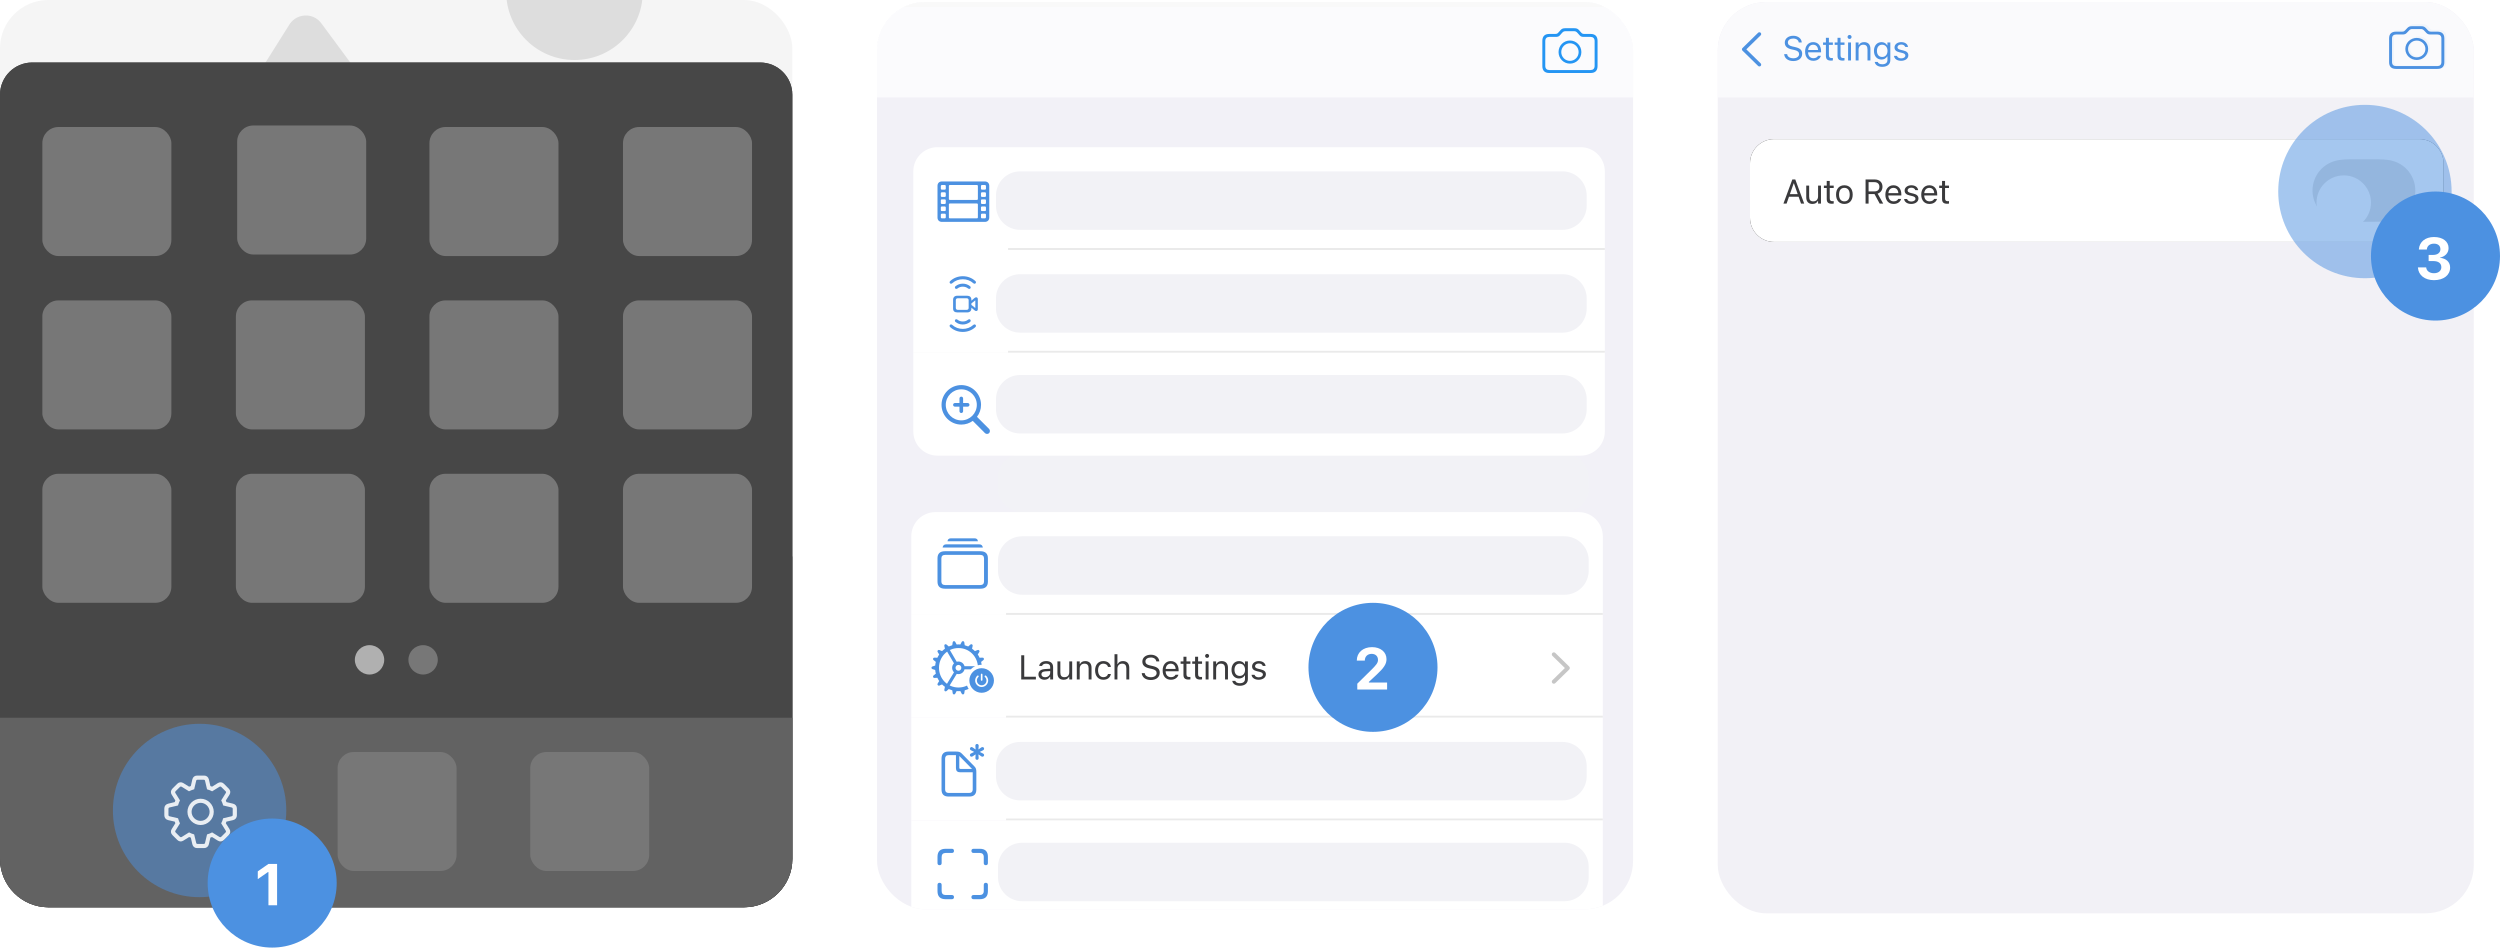 <svg xmlns="http://www.w3.org/2000/svg" fill="none" viewBox="0 0 1240 470" height="470" width="1240">
<g clip-path="url(#clip0_478_20293)">
<rect fill="#F5F5F5" rx="24" height="450" width="393"/>
<rect fill="#626262" height="174" width="393" y="276"/>
<rect fill="#777777" rx="4" height="40" width="40" y="366" x="20"/>
<path fill="#DDDDDD" d="M54.459 181.191H332.68C340.379 181.191 344.486 172.977 340.379 166.818L271.082 70.314C268.002 65.694 261.328 65.179 257.221 69.286L232.583 92.901C228.476 96.496 222.317 95.98 218.722 91.873L159.179 11.283C155.072 6.148 147.374 6.664 143.779 11.795L46.247 166.819C42.652 173.489 47.271 181.192 54.458 181.192L54.459 181.191Z"/>
<path fill="#DDDDDD" d="M318.819 -4.12C318.819 14.589 303.652 29.761 284.943 29.761C266.23 29.761 251.062 14.589 251.062 -4.12C251.062 -22.832 266.23 -38 284.943 -38C303.652 -38 318.819 -22.832 318.819 -4.12Z"/>
<rect fill="#777777" rx="4" height="32" width="351" y="292" x="20"/>
<path fill-opacity="0.8" fill="#3A3A3C" d="M233.42 354L280 354C297.673 354 312 368.327 312 386C312 403.673 297.673 418 280 418H233.42C224.249 429 210.442 436 195 436C179.558 436 165.751 429 156.58 418H110C92.327 418 78 403.673 78 386C78 368.327 92.327 354 110 354L156.58 354C165.751 343 179.558 336 195 336C210.442 336 224.249 343 233.42 354Z" clip-rule="evenodd" fill-rule="evenodd"/>
<circle stroke-width="2" stroke="white" transform="matrix(1 0 0 -1 155 426)" r="40" cy="40" cx="40"/>
<circle fill="white" transform="matrix(1 0 0 -1 159 422)" r="36" cy="36" cx="36"/>
<rect fill="#777777" rx="4" height="40" width="40" y="366" x="331"/>
</g>
<path fill="#474747" d="M0 47C0 38.163 7.163 31 16 31H377C385.836 31 393 38.163 393 47V426C393 439.255 382.255 450 369 450H24C10.745 450 0 439.255 0 426V47Z"/>
<path fill="#474747" d="M0 47C0 38.163 7.163 31 16 31H377C385.836 31 393 38.163 393 47V426C393 439.255 382.255 450 369 450H24C10.745 450 0 439.255 0 426V47Z"/>
<path fill="#626262" d="M0 356H393V426C393 439.255 382.255 450 369 450H24C10.745 450 0 439.255 0 426V356Z"/>
<rect fill="#777777" rx="8" height="64" width="64" y="63" x="21"/>
<rect fill="#777777" rx="8" height="64" width="64" y="62.246" x="117.633"/>
<rect fill="#777777" rx="8" height="64" width="64" y="148.996" x="21"/>
<rect fill="#777777" rx="8" height="64" width="64" y="234.996" x="21"/>
<rect fill="#777777" rx="8" height="59" width="59" y="373.004" x="167.457"/>
<rect fill="#777777" rx="8" height="59" width="59" y="373.004" x="263"/>
<rect fill="#777777" rx="8" height="64" width="64" y="148.996" x="117"/>
<rect fill="#777777" rx="8" height="64" width="64" y="234.996" x="117"/>
<rect fill="#777777" rx="8" height="64" width="64" y="63" x="213"/>
<rect fill="#777777" rx="8" height="64" width="64" y="148.996" x="213"/>
<rect fill="#777777" rx="8" height="64" width="64" y="234.996" x="213"/>
<rect fill="#777777" rx="8" height="64" width="64" y="63" x="309"/>
<rect fill="#777777" rx="8" height="64" width="64" y="148.996" x="309"/>
<rect fill="#777777" rx="8" height="64" width="64" y="234.996" x="309"/>
<circle fill="#777777" r="7.286" cy="327.282" cx="209.86"/>
<circle fill="#B0B0B0" r="7.286" cy="327.282" cx="183.286"/>
<circle fill-opacity="0.5" fill="#4C91E1" r="43" cy="402" cx="99"/>
<circle fill="#4C91E1" r="32" cy="438" cx="135"/>
<path fill="white" d="M133.145 449V432.551H132.889L127.861 436.045V432.182L133.159 428.503H137.435V449H133.145Z"/>
<g clip-path="url(#clip1_478_20293)">
<rect fill="#F2F1F7" rx="24" height="450" width="375" y="1" x="435"/>
<rect fill="white" transform="translate(435 -41)" height="89" width="375"/>
<g data-figma-bg-blur-radius="54.3656" filter="url(#filter0_d_478_20293)">
<path fill-opacity="0.94" fill="#FBFBFD" d="M413 -41H828V48H413V-41Z" clip-rule="evenodd" fill-rule="evenodd"/>
</g>
<rect fill="#F9F9F9" transform="translate(435 -41)" height="44.5" width="375"/>
<path fill="#2495F3" d="M765 32.75C765 35.025 766.172 36.211 768.457 36.211H788.93C791.215 36.211 792.387 35.025 792.387 32.75V20.305C792.387 18.018 791.215 16.833 788.93 16.833H785.953C785.016 16.833 784.746 16.702 784.184 16.062L783.211 14.96C782.602 14.296 782.062 14 780.891 14H776.32C775.16 14 774.609 14.296 774.012 14.96L773.027 16.062C772.477 16.69 772.195 16.833 771.258 16.833H768.457C766.172 16.833 765 18.018 765 20.305V32.75ZM768.492 34.741C767.191 34.741 766.453 34.042 766.453 32.667V20.376C766.453 19.013 767.191 18.302 768.492 18.302H771.574C772.629 18.302 773.168 18.148 773.766 17.461L774.727 16.37C775.395 15.624 775.746 15.47 776.707 15.47H780.504C781.477 15.47 781.816 15.624 782.484 16.37L783.445 17.461C784.055 18.148 784.582 18.302 785.648 18.302H788.906C790.195 18.302 790.934 19.013 790.934 20.376V32.667C790.934 34.042 790.195 34.741 788.906 34.741H768.492ZM778.699 20.092C781.828 20.092 784.359 22.64 784.359 25.828C784.359 29.016 781.828 31.564 778.699 31.564C775.559 31.564 773.039 29.016 773.039 25.828C773.039 22.64 775.559 20.092 778.699 20.092ZM774.387 25.828C774.387 23.399 776.309 21.467 778.699 21.467C781.078 21.467 783 23.399 783 25.828C783 28.258 781.078 30.19 778.699 30.19C776.32 30.19 774.387 28.258 774.387 25.828Z" clip-rule="evenodd" fill-rule="evenodd"/>
<g filter="url(#filter1_f_478_20293)">
<rect fill="#F2F2F6" rx="12" height="29" width="293" y="170" x="495"/>
</g>
<g filter="url(#filter2_f_478_20293)">
<path fill="#F2F2F6" d="M495 237C495 230.373 500.373 225 507 225H776C782.627 225 788 230.373 788 237V242C788 248.627 782.627 254 776 254H507C500.373 254 495 248.627 495 242V237Z"/>
</g>
<g filter="url(#filter3_f_478_20293)">
<rect fill="#F2F2F6" rx="12" height="29" width="293" y="276" x="495"/>
</g>
<g filter="url(#filter4_f_478_20293)">
<path fill="#F2F2F6" d="M495 337C495 330.373 500.373 325 507 325H776C782.627 325 788 330.373 788 337V342C788 348.627 782.627 354 776 354H507C500.373 354 495 348.627 495 342V337Z"/>
</g>
<path fill="white" d="M453 85C453 78.373 458.373 73 465 73H784C790.627 73 796 78.373 796 85V124H453V85Z"/>
<path fill="#C6C6C6" d="M779.634 99.346C779.625 99.644 779.52 99.899 779.282 100.128L772.427 106.834C772.242 107.027 771.996 107.124 771.715 107.124C771.144 107.124 770.695 106.685 770.695 106.113C770.695 105.832 770.81 105.577 771.003 105.375L777.182 99.346L771.003 93.316C770.81 93.123 770.695 92.868 770.695 92.587C770.695 92.007 771.144 91.567 771.715 91.567C771.996 91.567 772.242 91.664 772.427 91.857L779.282 98.564C779.52 98.792 779.634 99.047 779.634 99.346Z"/>
<path fill="#3A3A3C" d="M510.989 105L506.573 93.022H508.142L511.661 103.066H511.794L515.313 93.022H516.882L512.466 105H510.989ZM519.155 94.325C518.608 94.325 518.159 93.877 518.159 93.329C518.159 92.781 518.608 92.333 519.155 92.333C519.703 92.333 520.152 92.781 520.152 93.329C520.152 93.877 519.703 94.325 519.155 94.325ZM518.425 105V96.052H519.869V105H518.425ZM525.488 105.158C523.222 105.158 521.736 103.323 521.736 100.534V100.518C521.736 97.712 523.213 95.894 525.488 95.894C526.716 95.894 527.787 96.508 528.277 97.463H528.41V92.499H529.854V105H528.41V103.572H528.277C527.729 104.568 526.733 105.158 525.488 105.158ZM525.82 103.879C527.447 103.879 528.443 102.601 528.443 100.534V100.518C528.443 98.451 527.447 97.172 525.82 97.172C524.184 97.172 523.213 98.434 523.213 100.518V100.534C523.213 102.618 524.184 103.879 525.82 103.879ZM535.871 105.158C533.314 105.158 531.77 103.365 531.77 100.559V100.551C531.77 97.787 533.347 95.894 535.779 95.894C538.212 95.894 539.689 97.704 539.689 100.376V100.941H533.248C533.289 102.792 534.31 103.871 535.904 103.871C537.116 103.871 537.863 103.298 538.104 102.759L538.137 102.684H539.581L539.565 102.75C539.257 103.962 537.979 105.158 535.871 105.158ZM535.771 97.181C534.443 97.181 533.43 98.085 533.273 99.787H538.22C538.07 98.019 537.091 97.181 535.771 97.181ZM545.2 105.158C542.651 105.158 541.074 103.398 541.074 100.534V100.518C541.074 97.645 542.651 95.894 545.2 95.894C547.748 95.894 549.325 97.645 549.325 100.518V100.534C549.325 103.398 547.748 105.158 545.2 105.158ZM545.2 103.879C546.893 103.879 547.847 102.643 547.847 100.534V100.518C547.847 98.401 546.893 97.172 545.2 97.172C543.506 97.172 542.552 98.401 542.552 100.518V100.534C542.552 102.643 543.506 103.879 545.2 103.879ZM560.744 105.282C557.308 105.282 555.249 102.842 555.249 99.015V98.999C555.249 95.155 557.358 92.74 560.744 92.74C564.148 92.74 566.24 95.164 566.24 98.999V99.015C566.24 101.331 565.476 103.141 564.115 104.211L565.675 106.353H563.998L562.936 104.884C562.28 105.149 561.55 105.282 560.744 105.282ZM560.744 103.904C561.218 103.904 561.666 103.83 562.064 103.697L560.52 101.572H562.197L563.243 103.008C564.181 102.161 564.712 100.767 564.712 99.015V98.999C564.712 96.01 563.193 94.118 560.744 94.118C558.304 94.118 556.777 96.01 556.777 98.999V99.015C556.777 101.979 558.254 103.904 560.744 103.904ZM571.235 105.158C569.202 105.158 568.156 103.962 568.156 101.846V96.052H569.6V101.497C569.6 103.107 570.181 103.879 571.609 103.879C573.186 103.879 574.024 102.917 574.024 101.348V96.052H575.469V105H574.024V103.664H573.892C573.452 104.618 572.547 105.158 571.235 105.158ZM580.215 105.158C578.514 105.158 577.227 104.128 577.227 102.501V102.485C577.227 100.891 578.406 99.97 580.489 99.845L583.054 99.688V98.874C583.054 97.77 582.382 97.172 581.046 97.172C579.975 97.172 579.269 97.571 579.037 98.268L579.028 98.293H577.584L577.592 98.243C577.825 96.84 579.186 95.894 581.095 95.894C583.278 95.894 584.499 97.015 584.499 98.874V105H583.054V103.68H582.922C582.357 104.635 581.419 105.158 580.215 105.158ZM578.705 102.468C578.705 103.373 579.477 103.904 580.514 103.904C581.984 103.904 583.054 102.941 583.054 101.663V100.85L580.664 100.999C579.302 101.082 578.705 101.563 578.705 102.452V102.468ZM586.813 105V92.499H588.258V105H586.813ZM591.386 94.325C590.838 94.325 590.39 93.877 590.39 93.329C590.39 92.781 590.838 92.333 591.386 92.333C591.934 92.333 592.382 92.781 592.382 93.329C592.382 93.877 591.934 94.325 591.386 94.325ZM590.655 105V96.052H592.1V105H590.655ZM597.594 105.066C595.751 105.066 594.979 104.386 594.979 102.676V97.247H593.568V96.052H594.979V93.736H596.473V96.052H598.432V97.247H596.473V102.311C596.473 103.365 596.838 103.788 597.768 103.788C598.025 103.788 598.166 103.78 598.432 103.755V104.983C598.15 105.033 597.876 105.066 597.594 105.066ZM600.946 108.138C600.755 108.138 600.506 108.121 600.307 108.088V106.901C600.481 106.934 600.705 106.942 600.904 106.942C601.726 106.942 602.224 106.569 602.548 105.54L602.714 105.008L599.402 96.052H600.946L603.403 103.415H603.536L605.984 96.052H607.503L604.009 105.548C603.27 107.557 602.531 108.138 600.946 108.138Z"/>
<rect fill="#EAEAEA" height="1" width="296" y="123" x="500"/>
<g filter="url(#filter5_f_478_20293)">
<path fill="#F2F2F6" d="M494 97C494 90.373 499.373 85 506 85H775C781.627 85 787 90.373 787 97V102C787 108.627 781.627 114 775 114H506C499.373 114 494 108.627 494 102V97Z"/>
</g>
<g filter="url(#filter6_f_478_20293)">
<path fill="#4C91E1" d="M467.209 110.059H488.462C489.815 110.059 490.671 109.204 490.671 107.885V92.174C490.671 90.858 489.815 90 488.462 90H467.209C465.867 90 465 90.858 465 92.174V107.885C465 109.204 465.867 110.059 467.209 110.059ZM467.225 108.308C466.868 108.308 466.648 108.064 466.648 107.742V106.514C466.648 106.199 466.861 105.984 467.183 105.984H468.587C468.895 105.984 469.108 106.199 469.108 106.514V107.773C469.108 108.085 468.895 108.308 468.587 108.308H467.225ZM467.183 104.703C466.861 104.703 466.648 104.465 466.648 104.184V102.943C466.648 102.618 466.856 102.408 467.183 102.408H468.587C468.895 102.408 469.108 102.618 469.108 102.943V104.184C469.108 104.465 468.895 104.703 468.587 104.703H467.183ZM467.183 101.173C466.861 101.173 466.648 100.946 466.648 100.666V99.422C466.648 99.097 466.856 98.886 467.183 98.886H468.587C468.895 98.886 469.108 99.097 469.108 99.422V100.666C469.108 100.946 468.895 101.173 468.587 101.173H467.183ZM467.183 97.677C466.861 97.677 466.648 97.436 466.648 97.168V95.914C466.648 95.602 466.856 95.379 467.183 95.379H468.587C468.895 95.379 469.108 95.602 469.108 95.914V97.168C469.108 97.436 468.895 97.677 468.587 97.677H467.183ZM467.183 94.075C466.861 94.075 466.648 93.848 466.648 93.568V92.329C466.648 91.995 466.868 91.763 467.225 91.763H468.587C468.895 91.763 469.108 91.986 469.108 92.298V93.568C469.108 93.848 468.895 94.075 468.587 94.075H467.183ZM471.155 108.308C470.833 108.308 470.641 108.115 470.641 107.793V101.443C470.641 101.121 470.833 100.929 471.155 100.929H484.516C484.838 100.929 485.03 101.121 485.03 101.443V107.793C485.03 108.115 484.838 108.308 484.516 108.308H471.155ZM471.155 99.165C470.833 99.165 470.641 98.973 470.641 98.651V92.266C470.641 91.944 470.833 91.763 471.155 91.763H484.516C484.838 91.763 485.03 91.944 485.03 92.266V98.651C485.03 98.973 484.838 99.165 484.516 99.165H471.155ZM487.084 108.308C486.775 108.308 486.562 108.085 486.562 107.773V106.514C486.562 106.199 486.775 105.984 487.084 105.984H488.499C488.821 105.984 489.034 106.199 489.034 106.514V107.742C489.034 108.064 488.803 108.308 488.457 108.308H487.084ZM487.084 104.703C486.775 104.703 486.562 104.465 486.562 104.184V102.943C486.562 102.618 486.775 102.408 487.084 102.408H488.499C488.826 102.408 489.034 102.618 489.034 102.943V104.184C489.034 104.465 488.821 104.703 488.499 104.703H487.084ZM487.084 101.173C486.775 101.173 486.562 100.946 486.562 100.666V99.422C486.562 99.097 486.775 98.886 487.084 98.886H488.499C488.826 98.886 489.034 99.097 489.034 99.422V100.666C489.034 100.946 488.821 101.173 488.499 101.173H487.084ZM487.084 97.677C486.775 97.677 486.562 97.436 486.562 97.168V95.914C486.562 95.602 486.775 95.379 487.084 95.379H488.499C488.826 95.379 489.034 95.602 489.034 95.914V97.168C489.034 97.436 488.821 97.677 488.499 97.677H487.084ZM487.084 94.075C486.775 94.075 486.562 93.848 486.562 93.568V92.298C486.562 91.986 486.775 91.763 487.084 91.763H488.457C488.803 91.763 489.034 91.995 489.034 92.329V93.568C489.034 93.848 488.821 94.075 488.499 94.075H487.084Z"/>
</g>
<rect fill="white" transform="translate(453 124)" height="51" width="343"/>
<path fill="#C6C6C6" d="M779.634 150.346C779.625 150.645 779.52 150.899 779.282 151.128L772.427 157.834C772.242 158.027 771.996 158.124 771.715 158.124C771.144 158.124 770.695 157.685 770.695 157.113C770.695 156.832 770.81 156.577 771.003 156.375L777.182 150.346L771.003 144.316C770.81 144.123 770.695 143.868 770.695 143.587C770.695 143.007 771.144 142.567 771.715 142.567C771.996 142.567 772.242 142.664 772.427 142.857L779.282 149.563C779.52 149.792 779.634 150.047 779.634 150.346Z"/>
<path fill="#3A3A3C" d="M510.989 156L506.573 144.022H508.142L511.661 154.066H511.794L515.313 144.022H516.882L512.466 156H510.989ZM519.155 145.325C518.608 145.325 518.159 144.877 518.159 144.329C518.159 143.781 518.608 143.333 519.155 143.333C519.703 143.333 520.152 143.781 520.152 144.329C520.152 144.877 519.703 145.325 519.155 145.325ZM518.425 156V147.052H519.869V156H518.425ZM525.488 156.158C523.222 156.158 521.736 154.323 521.736 151.534V151.518C521.736 148.712 523.213 146.894 525.488 146.894C526.716 146.894 527.787 147.508 528.277 148.463H528.41V143.499H529.854V156H528.41V154.572H528.277C527.729 155.568 526.733 156.158 525.488 156.158ZM525.82 154.879C527.447 154.879 528.443 153.601 528.443 151.534V151.518C528.443 149.451 527.447 148.172 525.82 148.172C524.184 148.172 523.213 149.434 523.213 151.518V151.534C523.213 153.618 524.184 154.879 525.82 154.879ZM535.871 156.158C533.314 156.158 531.77 154.365 531.77 151.559V151.551C531.77 148.787 533.347 146.894 535.779 146.894C538.212 146.894 539.689 148.704 539.689 151.376V151.941H533.248C533.289 153.792 534.31 154.871 535.904 154.871C537.116 154.871 537.863 154.298 538.104 153.759L538.137 153.684H539.581L539.565 153.75C539.257 154.962 537.979 156.158 535.871 156.158ZM535.771 148.181C534.443 148.181 533.43 149.085 533.273 150.787H538.22C538.07 149.019 537.091 148.181 535.771 148.181ZM545.2 156.158C542.651 156.158 541.074 154.398 541.074 151.534V151.518C541.074 148.646 542.651 146.894 545.2 146.894C547.748 146.894 549.325 148.646 549.325 151.518V151.534C549.325 154.398 547.748 156.158 545.2 156.158ZM545.2 154.879C546.893 154.879 547.847 153.643 547.847 151.534V151.518C547.847 149.401 546.893 148.172 545.2 148.172C543.506 148.172 542.552 149.401 542.552 151.518V151.534C542.552 153.643 543.506 154.879 545.2 154.879ZM559.64 156.282C557.017 156.282 555.324 154.904 555.15 152.954L555.141 152.862H556.635L556.644 152.954C556.752 154.149 557.997 154.904 559.723 154.904C561.35 154.904 562.537 154.066 562.537 152.846V152.837C562.537 151.841 561.848 151.161 560.205 150.795L558.877 150.505C556.478 149.974 555.44 148.87 555.44 147.135V147.126C555.448 145.143 557.183 143.74 559.657 143.74C562.048 143.74 563.716 145.151 563.841 146.936L563.849 147.052H562.355L562.338 146.944C562.172 145.89 561.176 145.109 559.615 145.118C558.121 145.126 556.968 145.832 556.968 147.085V147.093C556.968 148.048 557.623 148.695 559.25 149.052L560.578 149.351C563.077 149.907 564.065 150.912 564.065 152.638V152.646C564.065 154.888 562.313 156.282 559.64 156.282ZM569.144 156.066C567.301 156.066 566.529 155.386 566.529 153.676V148.247H565.118V147.052H566.529V144.736H568.023V147.052H569.982V148.247H568.023V153.311C568.023 154.365 568.388 154.788 569.318 154.788C569.575 154.788 569.716 154.78 569.982 154.755V155.983C569.7 156.033 569.426 156.066 569.144 156.066ZM574.189 156.158C572.487 156.158 571.201 155.128 571.201 153.501V153.485C571.201 151.891 572.38 150.97 574.463 150.845L577.028 150.688V149.874C577.028 148.77 576.356 148.172 575.019 148.172C573.948 148.172 573.243 148.571 573.01 149.268L573.002 149.293H571.558L571.566 149.243C571.799 147.84 573.16 146.894 575.069 146.894C577.252 146.894 578.472 148.015 578.472 149.874V156H577.028V154.68H576.895C576.331 155.635 575.393 156.158 574.189 156.158ZM572.678 153.468C572.678 154.373 573.45 154.904 574.488 154.904C575.957 154.904 577.028 153.941 577.028 152.663V151.85L574.637 151.999C573.276 152.082 572.678 152.563 572.678 153.452V153.468ZM585.153 156.158C583.908 156.158 582.912 155.568 582.364 154.572H582.231V156H580.787V143.499H582.231V148.463H582.364C582.854 147.508 583.925 146.894 585.153 146.894C587.428 146.894 588.905 148.712 588.905 151.518V151.534C588.905 154.323 587.419 156.158 585.153 156.158ZM584.821 154.879C586.456 154.879 587.428 153.618 587.428 151.534V151.518C587.428 149.434 586.456 148.172 584.821 148.172C583.194 148.172 582.198 149.451 582.198 151.518V151.534C582.198 153.601 583.194 154.879 584.821 154.879ZM591.502 145.325C590.954 145.325 590.506 144.877 590.506 144.329C590.506 143.781 590.954 143.333 591.502 143.333C592.05 143.333 592.498 143.781 592.498 144.329C592.498 144.877 592.05 145.325 591.502 145.325ZM590.772 156V147.052H592.216V156H590.772ZM594.614 156V143.499H596.058V156H594.614ZM599.186 145.325C598.638 145.325 598.19 144.877 598.19 144.329C598.19 143.781 598.638 143.333 599.186 143.333C599.734 143.333 600.182 143.781 600.182 144.329C600.182 144.877 599.734 145.325 599.186 145.325ZM598.456 156V147.052H599.9V156H598.456ZM602.007 156V154.954L607.17 148.38V148.247H602.015V147.052H608.872V148.123L603.734 154.672V154.805H608.897V156H602.007ZM613.428 156.158C611.726 156.158 610.439 155.128 610.439 153.501V153.485C610.439 151.891 611.618 150.97 613.702 150.845L616.267 150.688V149.874C616.267 148.77 615.594 148.172 614.258 148.172C613.187 148.172 612.481 148.571 612.249 149.268L612.241 149.293H610.796L610.805 149.243C611.037 147.84 612.398 146.894 614.308 146.894C616.491 146.894 617.711 148.015 617.711 149.874V156H616.267V154.68H616.134C615.569 155.635 614.631 156.158 613.428 156.158ZM611.917 153.468C611.917 154.373 612.689 154.904 613.726 154.904C615.196 154.904 616.267 153.941 616.267 152.663V151.85L613.876 151.999C612.515 152.082 611.917 152.563 611.917 153.452V153.468ZM623.122 156.066C621.279 156.066 620.507 155.386 620.507 153.676V148.247H619.096V147.052H620.507V144.736H622.001V147.052H623.96V148.247H622.001V153.311C622.001 154.365 622.366 154.788 623.296 154.788C623.553 154.788 623.694 154.78 623.96 154.755V155.983C623.678 156.033 623.404 156.066 623.122 156.066ZM626.474 145.325C625.926 145.325 625.478 144.877 625.478 144.329C625.478 143.781 625.926 143.333 626.474 143.333C627.022 143.333 627.47 143.781 627.47 144.329C627.47 144.877 627.022 145.325 626.474 145.325ZM625.743 156V147.052H627.188V156H625.743ZM633.18 156.158C630.631 156.158 629.054 154.398 629.054 151.534V151.518C629.054 148.646 630.631 146.894 633.18 146.894C635.728 146.894 637.305 148.646 637.305 151.518V151.534C637.305 154.398 635.728 156.158 633.18 156.158ZM633.18 154.879C634.873 154.879 635.828 153.643 635.828 151.534V151.518C635.828 149.401 634.873 148.172 633.18 148.172C631.486 148.172 630.532 149.401 630.532 151.518V151.534C630.532 153.643 631.486 154.879 633.18 154.879ZM639.138 156V147.052H640.583V148.396H640.716C641.164 147.45 642.002 146.894 643.322 146.894C645.331 146.894 646.451 148.081 646.451 150.206V156H645.007V150.555C645.007 148.944 644.343 148.172 642.915 148.172C641.488 148.172 640.583 149.135 640.583 150.704V156H639.138Z"/>
<rect fill="#EAEAEA" height="1" width="296" y="174" x="500"/>
<g filter="url(#filter7_f_478_20293)">
<path fill="#F2F2F6" d="M494 148C494 141.373 499.373 136 506 136H775C781.627 136 787 141.373 787 148V153C787 159.627 781.627 165 775 165H506C499.373 165 494 159.627 494 153V148Z"/>
</g>
<g filter="url(#filter8_f_478_20293)">
<path fill="#4C91E1" d="M483.833 161.083C483.495 160.796 483.071 160.88 482.696 161.218C481.317 162.45 479.523 163.139 477.543 163.139C475.563 163.139 473.768 162.45 472.389 161.218C472.014 160.88 471.59 160.796 471.253 161.083C470.907 161.379 470.908 161.894 471.304 162.252C472.961 163.781 475.163 164.639 477.543 164.639C479.922 164.639 482.124 163.781 483.781 162.252C484.177 161.894 484.179 161.379 483.833 161.083ZM481.215 158.507C480.88 158.222 480.473 158.342 480.069 158.631C479.385 159.179 478.498 159.456 477.543 159.456C476.587 159.456 475.7 159.179 475.017 158.631C474.612 158.342 474.206 158.222 473.87 158.507C473.531 158.816 473.522 159.368 473.941 159.696C474.931 160.493 476.188 160.954 477.543 160.954C478.898 160.954 480.155 160.493 481.145 159.696C481.563 159.368 481.555 158.816 481.215 158.507ZM483.833 140.557C484.179 140.259 484.177 139.746 483.781 139.397C482.124 137.868 479.922 137 477.543 137C475.163 137 472.961 137.868 471.304 139.397C470.908 139.746 470.907 140.259 471.253 140.557C471.59 140.852 472.014 140.759 472.389 140.423C473.768 139.188 475.563 138.508 477.543 138.508C479.523 138.508 481.317 139.188 482.696 140.423C483.071 140.759 483.495 140.852 483.833 140.557ZM481.215 143.131C481.555 142.825 481.563 142.283 481.145 141.952C480.155 141.157 478.898 140.685 477.543 140.685C476.188 140.685 474.931 141.157 473.941 141.952C473.522 142.283 473.531 142.825 473.87 143.131C474.206 143.428 474.612 143.307 475.017 143.016C475.7 142.462 476.587 142.193 477.543 142.193C478.498 142.193 479.385 142.462 480.069 143.016C480.473 143.307 480.88 143.428 481.215 143.131Z"/>
<path fill="#4C91E1" d="M474.858 154.957C474.167 154.957 473.64 154.798 473.276 154.481C472.915 154.164 472.734 153.682 472.734 153.036V148.723C472.734 148.073 472.918 147.571 473.285 147.216C473.652 146.859 474.177 146.68 474.858 146.68H479.684C480.371 146.68 480.897 146.857 481.261 147.212C481.625 147.566 481.807 148.069 481.807 148.718V152.913C481.807 153.563 481.625 154.065 481.261 154.42C480.897 154.778 480.371 154.957 479.684 154.957H474.858ZM475.084 153.695H479.448C479.762 153.695 480.008 153.609 480.187 153.436C480.366 153.26 480.456 153.018 480.456 152.711V148.925C480.456 148.618 480.368 148.376 480.192 148.2C480.019 148.025 479.775 147.937 479.458 147.937H475.084C474.764 147.937 474.516 148.02 474.34 148.186C474.167 148.35 474.081 148.596 474.081 148.925V152.711C474.081 153.018 474.167 153.26 474.34 153.436C474.516 153.609 474.764 153.695 475.084 153.695ZM481.496 149.401L483.243 147.909C483.403 147.774 483.557 147.665 483.704 147.584C483.852 147.499 484.004 147.457 484.161 147.457C484.406 147.457 484.607 147.535 484.764 147.692C484.921 147.846 484.999 148.059 484.999 148.332V153.398C484.999 153.668 484.921 153.882 484.764 154.039C484.607 154.192 484.406 154.269 484.161 154.269C484.004 154.269 483.852 154.228 483.704 154.147C483.557 154.065 483.403 153.955 483.243 153.817L481.496 152.325V150.988L483.601 152.659C483.62 152.672 483.635 152.683 483.648 152.692C483.66 152.698 483.676 152.701 483.695 152.701C483.739 152.701 483.761 152.676 483.761 152.626V149.104C483.761 149.051 483.739 149.024 483.695 149.024C483.676 149.024 483.66 149.029 483.648 149.038C483.635 149.048 483.62 149.057 483.601 149.067L481.496 150.743V149.401Z"/>
</g>
<path fill="white" d="M453 175H796V214C796 220.627 790.627 226 784 226H465C458.373 226 453 220.627 453 214V175Z"/>
<path fill="#C6C6C6" d="M779.634 201.346C779.625 201.645 779.52 201.899 779.282 202.128L772.427 208.834C772.242 209.027 771.996 209.124 771.715 209.124C771.144 209.124 770.695 208.685 770.695 208.113C770.695 207.832 770.81 207.577 771.003 207.375L777.182 201.346L771.003 195.316C770.81 195.123 770.695 194.868 770.695 194.587C770.695 194.007 771.144 193.567 771.715 193.567C771.996 193.567 772.242 193.664 772.427 193.857L779.282 200.563C779.52 200.792 779.634 201.047 779.634 201.346Z"/>
<path fill="#3A3A3C" d="M510.989 207L506.573 195.022H508.142L511.661 205.066H511.794L515.313 195.022H516.882L512.466 207H510.989ZM519.155 196.325C518.608 196.325 518.159 195.877 518.159 195.329C518.159 194.781 518.608 194.333 519.155 194.333C519.703 194.333 520.152 194.781 520.152 195.329C520.152 195.877 519.703 196.325 519.155 196.325ZM518.425 207V198.052H519.869V207H518.425ZM525.488 207.158C523.222 207.158 521.736 205.323 521.736 202.534V202.518C521.736 199.712 523.213 197.894 525.488 197.894C526.716 197.894 527.787 198.508 528.277 199.463H528.41V194.499H529.854V207H528.41V205.572H528.277C527.729 206.568 526.733 207.158 525.488 207.158ZM525.82 205.879C527.447 205.879 528.443 204.601 528.443 202.534V202.518C528.443 200.451 527.447 199.172 525.82 199.172C524.184 199.172 523.213 200.434 523.213 202.518V202.534C523.213 204.618 524.184 205.879 525.82 205.879ZM535.871 207.158C533.314 207.158 531.77 205.365 531.77 202.559V202.551C531.77 199.787 533.347 197.894 535.779 197.894C538.212 197.894 539.689 199.704 539.689 202.376V202.941H533.248C533.289 204.792 534.31 205.871 535.904 205.871C537.116 205.871 537.863 205.298 538.104 204.759L538.137 204.684H539.581L539.565 204.75C539.257 205.962 537.979 207.158 535.871 207.158ZM535.771 199.181C534.443 199.181 533.43 200.085 533.273 201.787H538.22C538.07 200.019 537.091 199.181 535.771 199.181ZM545.2 207.158C542.651 207.158 541.074 205.398 541.074 202.534V202.518C541.074 199.646 542.651 197.894 545.2 197.894C547.748 197.894 549.325 199.646 549.325 202.518V202.534C549.325 205.398 547.748 207.158 545.2 207.158ZM545.2 205.879C546.893 205.879 547.847 204.643 547.847 202.534V202.518C547.847 200.401 546.893 199.172 545.2 199.172C543.506 199.172 542.552 200.401 542.552 202.518V202.534C542.552 204.643 543.506 205.879 545.2 205.879ZM555.382 207V205.938L562.164 196.5V196.367H555.615V195.022H564.098V196.084L557.349 205.522V205.655H564.239V207H555.382ZM569.808 207.158C567.259 207.158 565.682 205.398 565.682 202.534V202.518C565.682 199.646 567.259 197.894 569.808 197.894C572.356 197.894 573.933 199.646 573.933 202.518V202.534C573.933 205.398 572.356 207.158 569.808 207.158ZM569.808 205.879C571.501 205.879 572.456 204.643 572.456 202.534V202.518C572.456 200.401 571.501 199.172 569.808 199.172C568.114 199.172 567.16 200.401 567.16 202.518V202.534C567.16 204.643 568.114 205.879 569.808 205.879ZM579.444 207.158C576.895 207.158 575.318 205.398 575.318 202.534V202.518C575.318 199.646 576.895 197.894 579.444 197.894C581.992 197.894 583.569 199.646 583.569 202.518V202.534C583.569 205.398 581.992 207.158 579.444 207.158ZM579.444 205.879C581.137 205.879 582.091 204.643 582.091 202.534V202.518C582.091 200.401 581.137 199.172 579.444 199.172C577.75 199.172 576.796 200.401 576.796 202.518V202.534C576.796 204.643 577.75 205.879 579.444 205.879ZM585.402 207V198.052H586.847V199.413H586.979C587.378 198.45 588.224 197.894 589.395 197.894C590.607 197.894 591.453 198.533 591.869 199.463H592.001C592.483 198.517 593.504 197.894 594.741 197.894C596.567 197.894 597.588 198.94 597.588 200.816V207H596.143V201.148C596.143 199.828 595.537 199.172 594.276 199.172C593.031 199.172 592.209 200.11 592.209 201.248V207H590.765V200.924C590.765 199.861 590.034 199.172 588.905 199.172C587.735 199.172 586.847 200.193 586.847 201.455V207H585.402Z"/>
<g filter="url(#filter9_f_478_20293)">
<path fill="#F2F2F6" d="M494 198C494 191.373 499.373 186 506 186H775C781.627 186 787 191.373 787 198V203C787 209.627 781.627 215 775 215H506C499.373 215 494 209.627 494 203V198Z"/>
</g>
<g filter="url(#filter10_f_478_20293)">
<path fill="#4C91E1" d="M467 200.803C467 206.212 471.396 210.596 476.806 210.596C478.935 210.596 480.89 209.916 482.496 208.755L488.543 214.818C488.832 215.097 489.2 215.23 489.584 215.23C490.413 215.23 491 214.601 491 213.785C491 213.394 490.846 213.042 490.603 212.77L484.583 206.737C485.851 205.088 486.596 203.04 486.596 200.803C486.596 195.396 482.212 191 476.806 191C471.396 191 467 195.396 467 200.803ZM469.104 200.803C469.104 196.546 472.546 193.104 476.806 193.104C481.05 193.104 484.505 196.546 484.505 200.803C484.505 205.05 481.05 208.505 476.806 208.505C472.546 208.505 469.104 205.05 469.104 200.803ZM472.736 200.803C472.736 201.301 473.138 201.7 473.646 201.7H475.896V203.947C475.896 204.458 476.295 204.859 476.806 204.857C477.301 204.859 477.702 204.455 477.702 203.947V201.7H479.947C480.455 201.7 480.857 201.301 480.857 200.803C480.857 200.295 480.455 199.896 479.947 199.896H477.702V197.646C477.702 197.138 477.301 196.736 476.806 196.736C476.295 196.736 475.896 197.138 475.896 197.646V199.896H473.646C473.138 199.896 472.736 200.295 472.736 200.803Z"/>
</g>
<path fill="white" d="M452 266C452 259.373 457.373 254 464 254H783C789.627 254 795 259.373 795 266V305H452V266Z"/>
<path fill="#C6C6C6" d="M778.634 280.346C778.625 280.645 778.52 280.899 778.282 281.128L771.427 287.834C771.242 288.027 770.996 288.124 770.715 288.124C770.144 288.124 769.695 287.685 769.695 287.113C769.695 286.832 769.81 286.577 770.003 286.375L776.182 280.346L770.003 274.316C769.81 274.123 769.695 273.868 769.695 273.587C769.695 273.007 770.144 272.567 770.715 272.567C770.996 272.567 771.242 272.664 771.427 272.857L778.282 279.563C778.52 279.792 778.634 280.047 778.634 280.346Z"/>
<path fill="#3A3A3C" d="M510.454 286.282C507.831 286.282 506.137 284.904 505.963 282.954L505.955 282.862H507.449L507.457 282.954C507.565 284.149 508.81 284.904 510.537 284.904C512.164 284.904 513.351 284.066 513.351 282.846V282.837C513.351 281.841 512.662 281.161 511.018 280.795L509.69 280.505C507.291 279.974 506.253 278.87 506.253 277.135V277.126C506.262 275.143 507.997 273.74 510.47 273.74C512.861 273.74 514.529 275.151 514.654 276.936L514.662 277.052H513.168L513.151 276.944C512.985 275.89 511.989 275.109 510.429 275.118C508.935 275.126 507.781 275.832 507.781 277.085V277.093C507.781 278.048 508.437 278.695 510.063 279.052L511.392 279.351C513.89 279.907 514.878 280.912 514.878 282.638V282.646C514.878 284.888 513.126 286.282 510.454 286.282ZM519.235 286.158C517.533 286.158 516.246 285.128 516.246 283.501V283.485C516.246 281.891 517.425 280.97 519.509 280.845L522.073 280.688V279.874C522.073 278.77 521.401 278.172 520.065 278.172C518.994 278.172 518.288 278.571 518.056 279.268L518.048 279.293H516.603L516.612 279.243C516.844 277.84 518.205 276.894 520.114 276.894C522.298 276.894 523.518 278.015 523.518 279.874V286H522.073V284.68H521.941C521.376 285.635 520.438 286.158 519.235 286.158ZM517.724 283.468C517.724 284.373 518.496 284.904 519.533 284.904C521.003 284.904 522.073 283.941 522.073 282.663V281.85L519.683 281.999C518.321 282.082 517.724 282.563 517.724 283.452V283.468ZM527.949 286L524.637 277.052H526.164L528.613 284.423H528.746L531.195 277.052H532.722L529.41 286H527.949ZM537.544 286.158C534.987 286.158 533.443 284.365 533.443 281.559V281.551C533.443 278.787 535.02 276.894 537.452 276.894C539.884 276.894 541.362 278.704 541.362 281.376V281.941H534.921C534.962 283.792 535.983 284.871 537.577 284.871C538.789 284.871 539.536 284.298 539.776 283.759L539.81 283.684H541.254L541.237 283.75C540.93 284.962 539.652 286.158 537.544 286.158ZM537.444 278.181C536.116 278.181 535.103 279.085 534.945 280.787H539.893C539.743 279.019 538.764 278.181 537.444 278.181ZM547.751 286V274.022H549.245V284.655H555.022V286H547.751ZM560.085 286.158C557.536 286.158 555.959 284.398 555.959 281.534V281.518C555.959 278.646 557.536 276.894 560.085 276.894C562.633 276.894 564.21 278.646 564.21 281.518V281.534C564.21 284.398 562.633 286.158 560.085 286.158ZM560.085 284.879C561.778 284.879 562.733 283.643 562.733 281.534V281.518C562.733 279.401 561.778 278.172 560.085 278.172C558.391 278.172 557.437 279.401 557.437 281.518V281.534C557.437 283.643 558.391 284.879 560.085 284.879ZM569.704 286.158C567.197 286.158 565.595 284.34 565.595 281.501V281.484C565.595 278.704 567.189 276.894 569.696 276.894C571.871 276.894 573.174 278.147 573.439 279.741L573.448 279.791H572.012L572.003 279.766C571.779 278.886 570.982 278.172 569.696 278.172C568.085 278.172 567.073 279.467 567.073 281.484V281.501C567.073 283.56 568.102 284.879 569.696 284.879C570.899 284.879 571.663 284.348 571.995 283.352L572.012 283.302L573.439 283.294L573.423 283.385C573.058 285.004 571.854 286.158 569.704 286.158ZM577.605 286.158C575.903 286.158 574.617 285.128 574.617 283.501V283.485C574.617 281.891 575.796 280.97 577.879 280.845L580.444 280.688V279.874C580.444 278.77 579.772 278.172 578.435 278.172C577.364 278.172 576.659 278.571 576.426 279.268L576.418 279.293H574.974L574.982 279.243C575.215 277.84 576.576 276.894 578.485 276.894C580.668 276.894 581.888 278.015 581.888 279.874V286H580.444V284.68H580.311C579.747 285.635 578.809 286.158 577.605 286.158ZM576.094 283.468C576.094 284.373 576.866 284.904 577.904 284.904C579.373 284.904 580.444 283.941 580.444 282.663V281.85L578.053 281.999C576.692 282.082 576.094 282.563 576.094 283.452V283.468ZM587.299 286.066C585.456 286.066 584.684 285.386 584.684 283.676V278.247H583.273V277.052H584.684V274.736H586.179V277.052H588.138V278.247H586.179V283.311C586.179 284.365 586.544 284.788 587.474 284.788C587.731 284.788 587.872 284.78 588.138 284.755V285.983C587.855 286.033 587.581 286.066 587.299 286.066ZM590.651 275.325C590.104 275.325 589.655 274.877 589.655 274.329C589.655 273.781 590.104 273.333 590.651 273.333C591.199 273.333 591.648 273.781 591.648 274.329C591.648 274.877 591.199 275.325 590.651 275.325ZM589.921 286V277.052H591.365V286H589.921ZM597.357 286.158C594.809 286.158 593.232 284.398 593.232 281.534V281.518C593.232 278.646 594.809 276.894 597.357 276.894C599.906 276.894 601.483 278.646 601.483 281.518V281.534C601.483 284.398 599.906 286.158 597.357 286.158ZM597.357 284.879C599.051 284.879 600.005 283.643 600.005 281.534V281.518C600.005 279.401 599.051 278.172 597.357 278.172C595.664 278.172 594.709 279.401 594.709 281.518V281.534C594.709 283.643 595.664 284.879 597.357 284.879ZM603.316 286V277.052H604.76V278.396H604.893C605.341 277.45 606.18 276.894 607.5 276.894C609.508 276.894 610.629 278.081 610.629 280.206V286H609.185V280.555C609.185 278.944 608.521 278.172 607.093 278.172C605.665 278.172 604.76 279.135 604.76 280.704V286H603.316Z"/>
<rect fill="#EAEAEA" height="1" width="296" y="304" x="499"/>
<path fill="#787878" d="M673.35 286.282C670.096 286.282 668.062 283.875 668.062 280.023V280.007C668.062 276.147 670.088 273.74 673.342 273.74C675.865 273.74 677.833 275.325 678.189 277.625L678.181 277.641H676.679L676.67 277.625C676.272 276.089 674.994 275.118 673.342 275.118C671.042 275.118 669.598 277.01 669.598 280.007V280.023C669.598 283.02 671.042 284.904 673.35 284.904C675.019 284.904 676.289 284.049 676.662 282.671L676.679 282.655H678.189V282.671C677.791 284.863 675.898 286.282 673.35 286.282ZM682.563 286.158C680.861 286.158 679.574 285.128 679.574 283.501V283.485C679.574 281.891 680.753 280.97 682.837 280.845L685.402 280.688V279.874C685.402 278.77 684.729 278.172 683.393 278.172C682.322 278.172 681.616 278.571 681.384 279.268L681.376 279.293H679.931L679.94 279.243C680.172 277.84 681.533 276.894 683.443 276.894C685.626 276.894 686.846 278.015 686.846 279.874V286H685.402V284.68H685.269C684.704 285.635 683.766 286.158 682.563 286.158ZM681.052 283.468C681.052 284.373 681.824 284.904 682.862 284.904C684.331 284.904 685.402 283.941 685.402 282.663V281.85L683.011 281.999C681.65 282.082 681.052 282.563 681.052 283.452V283.468ZM689.078 286V277.052H690.522V278.413H690.655C691.053 277.45 691.9 276.894 693.07 276.894C694.282 276.894 695.129 277.533 695.544 278.463H695.677C696.158 277.517 697.179 276.894 698.416 276.894C700.242 276.894 701.263 277.94 701.263 279.816V286H699.819V280.148C699.819 278.828 699.213 278.172 697.951 278.172C696.706 278.172 695.884 279.11 695.884 280.248V286H694.44V279.924C694.44 278.861 693.709 278.172 692.58 278.172C691.41 278.172 690.522 279.193 690.522 280.455V286H689.078ZM707.114 286.158C704.557 286.158 703.013 284.365 703.013 281.559V281.551C703.013 278.787 704.59 276.894 707.023 276.894C709.455 276.894 710.932 278.704 710.932 281.376V281.941H704.491C704.532 283.792 705.553 284.871 707.147 284.871C708.359 284.871 709.106 284.298 709.347 283.759L709.38 283.684H710.824L710.808 283.75C710.501 284.962 709.222 286.158 707.114 286.158ZM707.014 278.181C705.686 278.181 704.673 279.085 704.516 280.787H709.463C709.314 279.019 708.334 278.181 707.014 278.181ZM712.765 286V277.052H714.21V278.38H714.343C714.683 277.442 715.521 276.894 716.733 276.894C717.007 276.894 717.314 276.927 717.455 276.952V278.355C717.157 278.305 716.883 278.272 716.567 278.272C715.189 278.272 714.21 279.144 714.21 280.455V286H712.765ZM721.289 286.158C719.587 286.158 718.301 285.128 718.301 283.501V283.485C718.301 281.891 719.48 280.97 721.563 280.845L724.128 280.688V279.874C724.128 278.77 723.456 278.172 722.119 278.172C721.048 278.172 720.343 278.571 720.11 279.268L720.102 279.293H718.658L718.666 279.243C718.898 277.84 720.26 276.894 722.169 276.894C724.352 276.894 725.572 278.015 725.572 279.874V286H724.128V284.68H723.995C723.431 285.635 722.493 286.158 721.289 286.158ZM719.778 283.468C719.778 284.373 720.55 284.904 721.588 284.904C723.057 284.904 724.128 283.941 724.128 282.663V281.85L721.737 281.999C720.376 282.082 719.778 282.563 719.778 283.452V283.468ZM732.36 286V274.022H736.934C739.241 274.022 740.752 275.433 740.752 277.583V277.6C740.752 279.26 739.847 280.555 738.345 281.028L741.117 286H739.366L736.801 281.26H733.854V286H732.36ZM733.854 279.932H736.801C738.336 279.932 739.208 279.11 739.208 277.649V277.633C739.208 276.205 738.278 275.35 736.734 275.35H733.854V279.932ZM746.304 286.158C743.756 286.158 742.178 284.398 742.178 281.534V281.518C742.178 278.646 743.756 276.894 746.304 276.894C748.852 276.894 750.429 278.646 750.429 281.518V281.534C750.429 284.398 748.852 286.158 746.304 286.158ZM746.304 284.879C747.997 284.879 748.952 283.643 748.952 281.534V281.518C748.952 279.401 747.997 278.172 746.304 278.172C744.611 278.172 743.656 279.401 743.656 281.518V281.534C743.656 283.643 744.611 284.879 746.304 284.879ZM752.346 286V273.499H753.79V286H752.346ZM756.237 286V273.499H757.682V286H756.237Z"/>
<g filter="url(#filter11_f_478_20293)">
<path fill="#4C91E1" d="M468.746 292H486.254C488.744 292 490 290.83 490 288.504V276.903C490 274.585 488.744 273.406 486.254 273.406H468.746C466.244 273.406 465 274.569 465 276.903V288.504C465 290.835 466.244 292 468.746 292ZM468.776 290.183C467.584 290.183 466.921 289.579 466.921 288.403V277.001C466.921 275.827 467.584 275.221 468.776 275.221H486.224C487.406 275.221 488.08 275.827 488.08 277.001V288.403C488.08 289.579 487.406 290.183 486.224 290.183H468.776ZM467.522 271.589H487.501C487.314 270.558 486.806 269.987 485.616 269.987H469.41C468.204 269.987 467.699 270.558 467.522 271.589ZM469.972 268.458H485.041C484.965 267.501 484.397 267 483.293 267H471.72C470.628 267 470.048 267.501 469.972 268.458Z"/>
</g>
<rect fill="white" transform="translate(452 305)" height="51" width="343"/>
<path fill="#C6C6C6" d="M778.634 331.346C778.625 331.645 778.52 331.899 778.282 332.128L771.427 338.834C771.242 339.027 770.996 339.124 770.715 339.124C770.144 339.124 769.695 338.685 769.695 338.113C769.695 337.832 769.81 337.577 770.003 337.375L776.182 331.346L770.003 325.316C769.81 325.123 769.695 324.868 769.695 324.587C769.695 324.007 770.144 323.567 770.715 323.567C770.996 323.567 771.242 323.664 771.427 323.857L778.282 330.563C778.52 330.792 778.634 331.047 778.634 331.346Z"/>
<path fill="#3A3A3C" d="M506.527 337V325.022H508.021V335.655H513.799V337H506.527ZM518.056 337.158C516.354 337.158 515.068 336.128 515.068 334.501V334.485C515.068 332.891 516.246 331.97 518.33 331.845L520.895 331.688V330.874C520.895 329.77 520.222 329.172 518.886 329.172C517.815 329.172 517.11 329.571 516.877 330.268L516.869 330.293H515.425L515.433 330.243C515.665 328.84 517.027 327.894 518.936 327.894C521.119 327.894 522.339 329.015 522.339 330.874V337H520.895V335.68H520.762C520.197 336.635 519.259 337.158 518.056 337.158ZM516.545 334.468C516.545 335.373 517.317 335.904 518.355 335.904C519.824 335.904 520.895 334.941 520.895 333.663V332.85L518.504 332.999C517.143 333.082 516.545 333.563 516.545 334.452V334.468ZM527.567 337.158C525.534 337.158 524.488 335.962 524.488 333.846V328.052H525.932V333.497C525.932 335.107 526.513 335.879 527.941 335.879C529.518 335.879 530.356 334.917 530.356 333.348V328.052H531.801V337H530.356V335.664H530.224C529.784 336.618 528.879 337.158 527.567 337.158ZM534.09 337V328.052H535.535V329.396H535.668C536.116 328.45 536.954 327.894 538.274 327.894C540.283 327.894 541.403 329.081 541.403 331.206V337H539.959V331.555C539.959 329.944 539.295 329.172 537.867 329.172C536.44 329.172 535.535 330.135 535.535 331.704V337H534.09ZM547.271 337.158C544.764 337.158 543.162 335.34 543.162 332.501V332.484C543.162 329.704 544.756 327.894 547.263 327.894C549.437 327.894 550.741 329.147 551.006 330.741L551.014 330.791H549.578L549.57 330.766C549.346 329.886 548.549 329.172 547.263 329.172C545.652 329.172 544.639 330.467 544.639 332.484V332.501C544.639 334.56 545.669 335.879 547.263 335.879C548.466 335.879 549.23 335.348 549.562 334.352L549.578 334.302L551.006 334.294L550.99 334.385C550.624 336.004 549.421 337.158 547.271 337.158ZM552.798 337V324.499H554.242V329.396H554.375C554.823 328.45 555.662 327.894 556.981 327.894C558.99 327.894 560.111 329.081 560.111 331.206V337H558.667V331.555C558.667 329.944 558.002 329.172 556.575 329.172C555.147 329.172 554.242 330.135 554.242 331.704V337H552.798ZM570.8 337.282C568.177 337.282 566.483 335.904 566.309 333.954L566.301 333.862H567.795L567.803 333.954C567.911 335.149 569.156 335.904 570.883 335.904C572.51 335.904 573.697 335.066 573.697 333.846V333.837C573.697 332.841 573.008 332.161 571.364 331.795L570.036 331.505C567.637 330.974 566.6 329.87 566.6 328.135V328.126C566.608 326.143 568.343 324.74 570.816 324.74C573.207 324.74 574.875 326.151 575 327.936L575.008 328.052H573.514L573.498 327.944C573.332 326.89 572.335 326.109 570.775 326.118C569.281 326.126 568.127 326.832 568.127 328.085V328.093C568.127 329.048 568.783 329.695 570.41 330.052L571.738 330.351C574.236 330.907 575.224 331.912 575.224 333.638V333.646C575.224 335.888 573.473 337.282 570.8 337.282ZM580.776 337.158C578.219 337.158 576.675 335.365 576.675 332.559V332.551C576.675 329.787 578.253 327.894 580.685 327.894C583.117 327.894 584.594 329.704 584.594 332.376V332.941H578.153C578.194 334.792 579.215 335.871 580.809 335.871C582.021 335.871 582.768 335.298 583.009 334.759L583.042 334.684H584.486L584.47 334.75C584.163 335.962 582.884 337.158 580.776 337.158ZM580.676 329.181C579.348 329.181 578.336 330.085 578.178 331.787H583.125C582.976 330.019 581.996 329.181 580.676 329.181ZM589.607 337.066C587.764 337.066 586.992 336.386 586.992 334.676V329.247H585.581V328.052H586.992V325.736H588.486V328.052H590.445V329.247H588.486V334.311C588.486 335.365 588.851 335.788 589.781 335.788C590.038 335.788 590.18 335.78 590.445 335.755V336.983C590.163 337.033 589.889 337.066 589.607 337.066ZM595.375 337.066C593.532 337.066 592.76 336.386 592.76 334.676V329.247H591.349V328.052H592.76V325.736H594.254V328.052H596.213V329.247H594.254V334.311C594.254 335.365 594.619 335.788 595.549 335.788C595.806 335.788 595.947 335.78 596.213 335.755V336.983C595.931 337.033 595.657 337.066 595.375 337.066ZM598.727 326.325C598.179 326.325 597.731 325.877 597.731 325.329C597.731 324.781 598.179 324.333 598.727 324.333C599.275 324.333 599.723 324.781 599.723 325.329C599.723 325.877 599.275 326.325 598.727 326.325ZM597.996 337V328.052H599.441V337H597.996ZM601.755 337V328.052H603.2V329.396H603.333C603.781 328.45 604.619 327.894 605.939 327.894C607.948 327.894 609.068 329.081 609.068 331.206V337H607.624V331.555C607.624 329.944 606.96 329.172 605.532 329.172C604.104 329.172 603.2 330.135 603.2 331.704V337H601.755ZM614.961 340.154C612.802 340.154 611.425 339.183 611.2 337.714L611.217 337.706H612.711L612.719 337.714C612.877 338.395 613.674 338.876 614.961 338.876C616.563 338.876 617.517 338.121 617.517 336.801V334.991H617.384C616.82 335.979 615.807 336.535 614.579 336.535C612.263 336.535 610.827 334.742 610.827 332.235V332.219C610.827 329.712 612.271 327.894 614.612 327.894C615.874 327.894 616.853 328.517 617.401 329.529H617.501V328.052H618.945V336.875C618.945 338.876 617.401 340.154 614.961 340.154ZM614.894 335.257C616.554 335.257 617.55 334.012 617.55 332.235V332.219C617.55 330.442 616.546 329.172 614.894 329.172C613.234 329.172 612.304 330.442 612.304 332.219V332.235C612.304 334.012 613.234 335.257 614.894 335.257ZM624.298 337.158C622.306 337.158 620.936 336.195 620.77 334.717H622.247C622.488 335.464 623.202 335.954 624.348 335.954C625.551 335.954 626.406 335.381 626.406 334.568V334.551C626.406 333.945 625.95 333.522 624.846 333.256L623.459 332.924C621.783 332.526 621.027 331.795 621.027 330.509V330.5C621.027 329.015 622.455 327.894 624.356 327.894C626.232 327.894 627.535 328.832 627.734 330.293H626.315C626.124 329.587 625.427 329.098 624.348 329.098C623.285 329.098 622.505 329.646 622.505 330.434V330.451C622.505 331.057 622.953 331.438 624.007 331.696L625.385 332.028C627.07 332.435 627.884 333.165 627.884 334.443V334.46C627.884 336.054 626.331 337.158 624.298 337.158Z"/>
<rect fill="#EAEAEA" height="1" width="296" y="355" x="499"/>
<path fill="#4C91E1" d="M486.892 343.624C490.228 343.624 493 340.859 493 337.523C493 334.187 490.223 331.422 486.884 331.422C483.553 331.422 480.791 334.187 480.791 337.523C480.791 340.859 483.561 343.624 486.892 343.624ZM486.899 340.754C485.13 340.754 483.668 339.285 483.668 337.523C483.668 336.63 484.058 335.746 484.727 335.153C485.144 334.753 485.725 335.361 485.291 335.766C484.798 336.222 484.529 336.842 484.529 337.523C484.529 338.848 485.581 339.905 486.899 339.905C488.222 339.905 489.281 338.848 489.281 337.523C489.274 336.842 488.993 336.222 488.505 335.771C488.07 335.368 488.651 334.761 489.076 335.153C489.745 335.754 490.135 336.64 490.135 337.523C490.135 339.285 488.663 340.754 486.899 340.754ZM486.899 337.665C486.66 337.665 486.494 337.489 486.494 337.238V334.543C486.494 334.294 486.66 334.121 486.899 334.121C487.141 334.121 487.309 334.294 487.309 334.543V337.238C487.309 337.489 487.141 337.665 486.899 337.665ZM475.417 342.821C475.727 342.821 476.01 342.794 476.34 342.77L477.018 344.071C477.164 344.346 477.421 344.481 477.738 344.437C478.038 344.38 478.25 344.154 478.294 343.839L478.502 342.394C479.144 342.228 479.79 341.969 480.459 341.689C480.203 341.337 479.827 340.63 479.646 340.046C478.368 340.669 476.942 341.008 475.417 341.008C469.96 341.008 465.741 336.657 465.741 331.227C465.741 325.785 469.96 321.436 475.417 321.436C480.444 321.436 484.412 325.138 484.996 329.98C485.567 329.807 486.267 329.721 486.909 329.724C486.855 329.233 486.75 328.767 486.633 328.303L487.78 327.388C488.014 327.21 488.109 326.927 488.009 326.629C487.909 326.344 487.651 326.168 487.341 326.183L485.881 326.241C485.613 325.665 485.327 325.146 484.971 324.633L485.737 323.393C485.906 323.144 485.891 322.842 485.694 322.62C485.467 322.349 485.179 322.281 484.891 322.405L483.553 322.949C483.119 322.522 482.621 322.122 482.131 321.77L482.438 320.358C482.499 320.028 482.387 319.755 482.123 319.608C481.826 319.45 481.557 319.494 481.308 319.708L480.244 320.653C479.673 320.406 479.085 320.209 478.502 320.04L478.294 318.605C478.25 318.291 478.036 318.064 477.735 318.007C477.421 317.966 477.15 318.1 477.018 318.359L476.34 319.662C476.01 319.642 475.727 319.623 475.417 319.623C475.088 319.623 474.805 319.642 474.487 319.662L473.794 318.359C473.663 318.1 473.401 317.966 473.077 318.007C472.777 318.064 472.577 318.291 472.533 318.605L472.323 320.035C471.727 320.209 471.142 320.404 470.58 320.653L469.504 319.711C469.258 319.494 468.987 319.452 468.689 319.608C468.438 319.755 468.316 320.028 468.389 320.358L468.682 321.77C468.194 322.122 467.696 322.522 467.261 322.949L465.934 322.405C465.636 322.281 465.36 322.349 465.131 322.62C464.933 322.842 464.909 323.144 465.075 323.391L465.844 324.633C465.502 325.146 465.202 325.665 464.933 326.241L463.474 326.183C463.162 326.168 462.905 326.344 462.803 326.629C462.708 326.927 462.791 327.213 463.047 327.388L464.182 328.303C464.03 328.896 463.906 329.484 463.86 330.124L462.476 330.566C462.178 330.671 462 330.89 462 331.215C462 331.539 462.178 331.759 462.476 331.864L463.86 332.306C463.906 332.945 464.028 333.545 464.182 334.129L463.047 335.041C462.796 335.217 462.713 335.515 462.803 335.817C462.905 336.1 463.162 336.276 463.474 336.261L464.933 336.188C465.199 336.762 465.502 337.296 465.841 337.796L465.077 339.036C464.906 339.302 464.931 339.602 465.131 339.824C465.36 340.095 465.636 340.178 465.934 340.039L467.261 339.48C467.696 339.922 468.194 340.31 468.682 340.661L468.389 342.089C468.328 342.406 468.438 342.677 468.689 342.836C468.989 342.992 469.27 342.948 469.504 342.733L470.578 341.777C471.142 342.013 471.727 342.235 472.323 342.396L472.533 343.839C472.577 344.154 472.777 344.38 473.079 344.437C473.401 344.481 473.65 344.346 473.794 344.071L474.487 342.77C474.8 342.794 475.088 342.821 475.417 342.821ZM473.323 329.265L474.648 328.423L470.605 321.517L469.245 322.298L473.323 329.265ZM474.67 334.036L473.348 333.182L469.126 340.1L470.475 340.903L474.67 334.036ZM475.388 334.365C477.116 334.365 478.499 332.969 478.499 331.239C478.499 329.506 477.116 328.115 475.388 328.115C473.655 328.115 472.259 329.506 472.259 331.239C472.259 332.969 473.655 334.365 475.388 334.365ZM475.388 332.676C474.578 332.676 473.938 332.047 473.938 331.239C473.938 330.431 474.578 329.804 475.388 329.804C476.193 329.804 476.82 330.431 476.82 331.239C476.82 332.047 476.193 332.676 475.388 332.676ZM478.172 331.981H481.494C482.123 331.354 482.829 330.817 483.705 330.444H478.172V331.981Z"/>
<rect fill="white" transform="translate(452 356)" height="51" width="343"/>
<path fill="#C6C6C6" d="M778.634 382.346C778.625 382.645 778.52 382.899 778.282 383.128L771.427 389.834C771.242 390.027 770.996 390.124 770.715 390.124C770.144 390.124 769.695 389.685 769.695 389.113C769.695 388.832 769.81 388.577 770.003 388.375L776.182 382.346L770.003 376.316C769.81 376.123 769.695 375.868 769.695 375.587C769.695 375.007 770.144 374.567 770.715 374.567C770.996 374.567 771.242 374.664 771.427 374.857L778.282 381.563C778.52 381.792 778.634 382.047 778.634 382.346Z"/>
<path fill="#3A3A3C" d="M506.527 388V376.022H513.799V377.367H508.021V381.484H513.326V382.812H508.021V388H506.527ZM519.342 388.158C516.794 388.158 515.217 386.398 515.217 383.534V383.518C515.217 380.646 516.794 378.894 519.342 378.894C521.891 378.894 523.468 380.646 523.468 383.518V383.534C523.468 386.398 521.891 388.158 519.342 388.158ZM519.342 386.879C521.036 386.879 521.99 385.643 521.99 383.534V383.518C521.99 381.401 521.036 380.172 519.342 380.172C517.649 380.172 516.695 381.401 516.695 383.518V383.534C516.695 385.643 517.649 386.879 519.342 386.879ZM528.962 388.158C526.455 388.158 524.853 386.34 524.853 383.501V383.484C524.853 380.704 526.447 378.894 528.954 378.894C531.128 378.894 532.432 380.147 532.697 381.741L532.705 381.791H531.269L531.261 381.766C531.037 380.886 530.24 380.172 528.954 380.172C527.343 380.172 526.33 381.467 526.33 383.484V383.501C526.33 385.56 527.36 386.879 528.954 386.879C530.157 386.879 530.921 386.348 531.253 385.352L531.269 385.302L532.697 385.294L532.681 385.385C532.315 387.004 531.112 388.158 528.962 388.158ZM537.402 388.158C535.369 388.158 534.323 386.962 534.323 384.846V379.052H535.767V384.497C535.767 386.107 536.348 386.879 537.776 386.879C539.353 386.879 540.192 385.917 540.192 384.348V379.052H541.636V388H540.192V386.664H540.059C539.619 387.618 538.714 388.158 537.402 388.158ZM546.997 388.158C545.005 388.158 543.635 387.195 543.469 385.717H544.947C545.187 386.464 545.901 386.954 547.047 386.954C548.25 386.954 549.105 386.381 549.105 385.568V385.551C549.105 384.945 548.649 384.522 547.545 384.256L546.159 383.924C544.482 383.526 543.726 382.795 543.726 381.509V381.5C543.726 380.015 545.154 378.894 547.055 378.894C548.931 378.894 550.234 379.832 550.433 381.293H549.014C548.823 380.587 548.126 380.098 547.047 380.098C545.984 380.098 545.204 380.646 545.204 381.434V381.451C545.204 382.057 545.652 382.438 546.706 382.696L548.084 383.028C549.769 383.435 550.583 384.165 550.583 385.443V385.46C550.583 387.054 549.031 388.158 546.997 388.158ZM559.246 388.158C557.545 388.158 556.258 387.128 556.258 385.501V385.485C556.258 383.891 557.437 382.97 559.52 382.845L562.085 382.688V381.874C562.085 380.77 561.413 380.172 560.076 380.172C559.006 380.172 558.3 380.571 558.068 381.268L558.059 381.293H556.615L556.623 381.243C556.856 379.84 558.217 378.894 560.126 378.894C562.309 378.894 563.53 380.015 563.53 381.874V388H562.085V386.68H561.952C561.388 387.635 560.45 388.158 559.246 388.158ZM557.736 385.468C557.736 386.373 558.508 386.904 559.545 386.904C561.014 386.904 562.085 385.941 562.085 384.663V383.85L559.695 383.999C558.333 384.082 557.736 384.563 557.736 385.452V385.468ZM565.761 388V379.052H567.206V380.396H567.338C567.787 379.45 568.625 378.894 569.945 378.894C571.954 378.894 573.074 380.081 573.074 382.206V388H571.63V382.555C571.63 380.944 570.966 380.172 569.538 380.172C568.11 380.172 567.206 381.135 567.206 382.704V388H565.761ZM578.585 388.158C576.319 388.158 574.833 386.323 574.833 383.534V383.518C574.833 380.712 576.31 378.894 578.585 378.894C579.813 378.894 580.884 379.508 581.374 380.463H581.507V375.499H582.951V388H581.507V386.572H581.374C580.826 387.568 579.83 388.158 578.585 388.158ZM578.917 386.879C580.544 386.879 581.54 385.601 581.54 383.534V383.518C581.54 381.451 580.544 380.172 578.917 380.172C577.281 380.172 576.31 381.434 576.31 383.518V383.534C576.31 385.618 577.281 386.879 578.917 386.879ZM589.871 388V376.022H597.292V377.367H591.365V381.21H596.985V382.538H591.365V386.655H597.292V388H589.871ZM598.694 388L601.757 383.526L598.66 379.052H600.362L602.487 382.38H602.62L604.72 379.052H606.339L603.301 383.468L606.38 388H604.687L602.57 384.622H602.437L600.312 388H598.694ZM607.915 390.988V379.052H609.359V380.479H609.492C610.04 379.483 611.036 378.894 612.281 378.894C614.547 378.894 616.033 380.729 616.033 383.518V383.534C616.033 386.34 614.555 388.158 612.281 388.158C611.052 388.158 609.981 387.543 609.492 386.589H609.359V390.988H607.915ZM611.949 386.879C613.584 386.879 614.555 385.618 614.555 383.534V383.518C614.555 381.434 613.584 380.172 611.949 380.172C610.322 380.172 609.326 381.451 609.326 383.518V383.534C609.326 385.601 610.322 386.879 611.949 386.879ZM621.56 388.158C619.011 388.158 617.434 386.398 617.434 383.534V383.518C617.434 380.646 619.011 378.894 621.56 378.894C624.108 378.894 625.685 380.646 625.685 383.518V383.534C625.685 386.398 624.108 388.158 621.56 388.158ZM621.56 386.879C623.253 386.879 624.208 385.643 624.208 383.534V383.518C624.208 381.401 623.253 380.172 621.56 380.172C619.866 380.172 618.912 381.401 618.912 383.518V383.534C618.912 385.643 619.866 386.879 621.56 386.879ZM630.59 388.158C628.598 388.158 627.228 387.195 627.062 385.717H628.539C628.78 386.464 629.494 386.954 630.64 386.954C631.843 386.954 632.698 386.381 632.698 385.568V385.551C632.698 384.945 632.242 384.522 631.138 384.256L629.751 383.924C628.075 383.526 627.319 382.795 627.319 381.509V381.5C627.319 380.015 628.747 378.894 630.648 378.894C632.524 378.894 633.827 379.832 634.026 381.293H632.607C632.416 380.587 631.719 380.098 630.64 380.098C629.577 380.098 628.797 380.646 628.797 381.434V381.451C628.797 382.057 629.245 382.438 630.299 382.696L631.677 383.028C633.362 383.435 634.176 384.165 634.176 385.443V385.46C634.176 387.054 632.623 388.158 630.59 388.158ZM639.005 388.158C636.972 388.158 635.926 386.962 635.926 384.846V379.052H637.37V384.497C637.37 386.107 637.951 386.879 639.379 386.879C640.956 386.879 641.795 385.917 641.795 384.348V379.052H643.239V388H641.795V386.664H641.662C641.222 387.618 640.317 388.158 639.005 388.158ZM645.529 388V379.052H646.973V380.38H647.106C647.446 379.442 648.285 378.894 649.496 378.894C649.77 378.894 650.077 378.927 650.219 378.952V380.355C649.92 380.305 649.646 380.272 649.33 380.272C647.952 380.272 646.973 381.144 646.973 382.455V388H645.529ZM654.999 388.158C652.442 388.158 650.898 386.365 650.898 383.559V383.551C650.898 380.787 652.475 378.894 654.907 378.894C657.339 378.894 658.817 380.704 658.817 383.376V383.941H652.376C652.417 385.792 653.438 386.871 655.032 386.871C656.244 386.871 656.991 386.298 657.231 385.759L657.265 385.684H658.709L658.692 385.75C658.385 386.962 657.107 388.158 654.999 388.158ZM654.899 380.181C653.571 380.181 652.558 381.085 652.4 382.787H657.348C657.198 381.019 656.219 380.181 654.899 380.181Z"/>
<rect fill="#EAEAEA" height="1" width="296" y="406" x="499"/>
<g filter="url(#filter12_f_478_20293)">
<path fill="#F2F2F6" d="M494 380C494 373.373 499.373 368 506 368H775C781.627 368 787 373.373 787 380V385C787 391.627 781.627 397 775 397H506C499.373 397 494 391.627 494 385V380Z"/>
</g>
<g filter="url(#filter13_f_478_20293)">
<path fill="#4C91E1" d="M467 391.608C467 393.929 468.14 395.08 470.424 395.08H480.824C483.109 395.08 484.262 393.92 484.262 391.608V382.974C484.262 381.55 484.097 380.939 483.213 380.032L477.107 373.823C476.271 372.964 475.58 372.776 474.329 372.776H470.424C468.147 372.776 467 373.938 467 376.247V391.608ZM468.779 391.581V376.275C468.779 375.18 469.37 374.555 470.524 374.555H474.148V380.97C474.148 382.371 474.857 383.053 476.233 383.053H482.469V391.581C482.469 392.687 481.878 393.301 480.738 393.301H470.51C469.37 393.301 468.779 392.687 468.779 391.581ZM476.437 381.39C475.995 381.39 475.811 381.206 475.811 380.766V374.958L482.127 381.39H476.437ZM485.416 375.982C485.461 376.483 485.087 376.882 484.613 376.882C484.135 376.882 483.784 376.506 483.807 375.982L483.908 374.172L482.367 375.185C481.964 375.447 481.402 375.336 481.184 374.96C480.922 374.493 481.116 373.934 481.588 373.739L483.199 372.952L481.565 372.112C481.116 371.894 480.949 371.389 481.207 370.94C481.445 370.514 481.964 370.425 482.367 370.688L483.908 371.751L483.784 369.922C483.739 369.399 484.112 369 484.613 369C485.11 369 485.484 369.444 485.438 369.922L485.291 371.729L486.787 370.688C487.19 370.425 487.802 370.541 488.01 370.94C488.251 371.389 488.056 371.899 487.639 372.112L485.971 372.952L487.591 373.766C488.083 373.961 488.273 374.539 487.995 374.96C487.732 375.341 487.165 375.429 486.809 375.194L485.291 374.176L485.416 375.982Z"/>
</g>
<rect fill="white" transform="translate(452 407)" height="51" width="343"/>
<path fill="#C6C6C6" d="M778.634 433.346C778.625 433.645 778.52 433.899 778.282 434.128L771.427 440.834C771.242 441.027 770.996 441.124 770.715 441.124C770.144 441.124 769.695 440.685 769.695 440.113C769.695 439.832 769.81 439.577 770.003 439.375L776.182 433.346L770.003 427.316C769.81 427.123 769.695 426.868 769.695 426.587C769.695 426.007 770.144 425.567 770.715 425.567C770.996 425.567 771.242 425.664 771.427 425.857L778.282 432.563C778.52 432.792 778.634 433.047 778.634 433.346Z"/>
<path fill="#3A3A3C" d="M506.527 439V427.022H511.043C513.292 427.022 514.886 428.574 514.886 430.849V430.865C514.886 433.14 513.292 434.725 511.043 434.725H508.021V439H506.527ZM510.661 428.35H508.021V433.397H510.661C512.371 433.397 513.359 432.459 513.359 430.882V430.865C513.359 429.288 512.371 428.35 510.661 428.35ZM516.744 439V430.052H518.189V431.38H518.321C518.662 430.442 519.5 429.894 520.712 429.894C520.986 429.894 521.293 429.927 521.434 429.952V431.355C521.135 431.305 520.862 431.272 520.546 431.272C519.168 431.272 518.189 432.144 518.189 433.455V439H516.744ZM526.214 439.158C523.658 439.158 522.114 437.365 522.114 434.559V434.551C522.114 431.787 523.691 429.894 526.123 429.894C528.555 429.894 530.033 431.704 530.033 434.376V434.941H523.591C523.633 436.792 524.654 437.871 526.247 437.871C527.459 437.871 528.206 437.298 528.447 436.759L528.48 436.684H529.925L529.908 436.75C529.601 437.962 528.323 439.158 526.214 439.158ZM526.115 431.181C524.787 431.181 523.774 432.085 523.616 433.787H528.563C528.414 432.019 527.434 431.181 526.115 431.181ZM534.937 439.158C532.945 439.158 531.575 438.195 531.409 436.717H532.887C533.128 437.464 533.841 437.954 534.987 437.954C536.191 437.954 537.046 437.381 537.046 436.568V436.551C537.046 435.945 536.589 435.522 535.485 435.256L534.099 434.924C532.422 434.526 531.667 433.795 531.667 432.509V432.5C531.667 431.015 533.094 429.894 534.995 429.894C536.871 429.894 538.174 430.832 538.374 432.293H536.954C536.763 431.587 536.066 431.098 534.987 431.098C533.924 431.098 533.144 431.646 533.144 432.434V432.451C533.144 433.057 533.592 433.438 534.647 433.696L536.025 434.028C537.71 434.435 538.523 435.165 538.523 436.443V436.46C538.523 438.054 536.971 439.158 534.937 439.158ZM544.009 439.158C541.452 439.158 539.908 437.365 539.908 434.559V434.551C539.908 431.787 541.485 429.894 543.917 429.894C546.349 429.894 547.827 431.704 547.827 434.376V434.941H541.386C541.427 436.792 542.448 437.871 544.042 437.871C545.254 437.871 546.001 437.298 546.242 436.759L546.275 436.684H547.719L547.702 436.75C547.395 437.962 546.117 439.158 544.009 439.158ZM543.909 431.181C542.581 431.181 541.568 432.085 541.41 433.787H546.358C546.208 432.019 545.229 431.181 543.909 431.181ZM549.66 439V430.052H551.105V431.38H551.237C551.578 430.442 552.416 429.894 553.628 429.894C553.902 429.894 554.209 429.927 554.35 429.952V431.355C554.051 431.305 553.777 431.272 553.462 431.272C552.084 431.272 551.105 432.144 551.105 433.455V439H549.66ZM558.342 439L555.03 430.052H556.557L559.006 437.423H559.138L561.587 430.052H563.115L559.802 439H558.342ZM567.936 439.158C565.379 439.158 563.835 437.365 563.835 434.559V434.551C563.835 431.787 565.413 429.894 567.845 429.894C570.277 429.894 571.754 431.704 571.754 434.376V434.941H565.313C565.354 436.792 566.375 437.871 567.969 437.871C569.181 437.871 569.928 437.298 570.169 436.759L570.202 436.684H571.646L571.63 436.75C571.323 437.962 570.044 439.158 567.936 439.158ZM567.836 431.181C566.508 431.181 565.496 432.085 565.338 433.787H570.285C570.136 432.019 569.156 431.181 567.836 431.181ZM582.07 439.282C579.447 439.282 577.753 437.904 577.579 435.954L577.571 435.862H579.065L579.073 435.954C579.181 437.149 580.426 437.904 582.153 437.904C583.78 437.904 584.967 437.066 584.967 435.846V435.837C584.967 434.841 584.278 434.161 582.634 433.795L581.306 433.505C578.907 432.974 577.87 431.87 577.87 430.135V430.126C577.878 428.143 579.613 426.74 582.086 426.74C584.477 426.74 586.145 428.151 586.27 429.936L586.278 430.052H584.784L584.767 429.944C584.601 428.89 583.605 428.109 582.045 428.118C580.551 428.126 579.397 428.832 579.397 430.085V430.093C579.397 431.048 580.053 431.695 581.68 432.052L583.008 432.351C585.506 432.907 586.494 433.912 586.494 435.638V435.646C586.494 437.888 584.743 439.282 582.07 439.282ZM592.046 439.158C589.489 439.158 587.945 437.365 587.945 434.559V434.551C587.945 431.787 589.523 429.894 591.955 429.894C594.387 429.894 595.864 431.704 595.864 434.376V434.941H589.423C589.464 436.792 590.485 437.871 592.079 437.871C593.291 437.871 594.038 437.298 594.279 436.759L594.312 436.684H595.756L595.74 436.75C595.433 437.962 594.154 439.158 592.046 439.158ZM591.946 431.181C590.618 431.181 589.606 432.085 589.448 433.787H594.395C594.246 432.019 593.266 431.181 591.946 431.181ZM600.877 439.066C599.034 439.066 598.262 438.386 598.262 436.676V431.247H596.851V430.052H598.262V427.736H599.756V430.052H601.715V431.247H599.756V436.311C599.756 437.365 600.121 437.788 601.051 437.788C601.308 437.788 601.45 437.78 601.715 437.755V438.983C601.433 439.033 601.159 439.066 600.877 439.066ZM606.645 439.066C604.802 439.066 604.03 438.386 604.03 436.676V431.247H602.619V430.052H604.03V427.736H605.524V430.052H607.483V431.247H605.524V436.311C605.524 437.365 605.889 437.788 606.819 437.788C607.076 437.788 607.217 437.78 607.483 437.755V438.983C607.201 439.033 606.927 439.066 606.645 439.066ZM609.997 428.325C609.449 428.325 609.001 427.877 609.001 427.329C609.001 426.781 609.449 426.333 609.997 426.333C610.545 426.333 610.993 426.781 610.993 427.329C610.993 427.877 610.545 428.325 609.997 428.325ZM609.266 439V430.052H610.711V439H609.266ZM613.025 439V430.052H614.47V431.396H614.602C615.051 430.45 615.889 429.894 617.209 429.894C619.218 429.894 620.338 431.081 620.338 433.206V439H618.894V433.555C618.894 431.944 618.23 431.172 616.802 431.172C615.374 431.172 614.47 432.135 614.47 433.704V439H613.025ZM626.231 442.154C624.072 442.154 622.694 441.183 622.47 439.714L622.487 439.706H623.981L623.989 439.714C624.147 440.395 624.944 440.876 626.231 440.876C627.833 440.876 628.787 440.121 628.787 438.801V436.991H628.654C628.09 437.979 627.077 438.535 625.849 438.535C623.533 438.535 622.097 436.742 622.097 434.235V434.219C622.097 431.712 623.541 429.894 625.882 429.894C627.144 429.894 628.123 430.517 628.671 431.529H628.771V430.052H630.215V438.875C630.215 440.876 628.671 442.154 626.231 442.154ZM626.164 437.257C627.824 437.257 628.82 436.012 628.82 434.235V434.219C628.82 432.442 627.816 431.172 626.164 431.172C624.504 431.172 623.574 432.442 623.574 434.219V434.235C623.574 436.012 624.504 437.257 626.164 437.257ZM635.568 439.158C633.576 439.158 632.206 438.195 632.04 436.717H633.517C633.758 437.464 634.472 437.954 635.618 437.954C636.821 437.954 637.676 437.381 637.676 436.568V436.551C637.676 435.945 637.22 435.522 636.116 435.256L634.729 434.924C633.053 434.526 632.297 433.795 632.297 432.509V432.5C632.297 431.015 633.725 429.894 635.626 429.894C637.502 429.894 638.805 430.832 639.004 432.293H637.585C637.394 431.587 636.697 431.098 635.618 431.098C634.555 431.098 633.775 431.646 633.775 432.434V432.451C633.775 433.057 634.223 433.438 635.277 433.696L636.655 434.028C638.34 434.435 639.154 435.165 639.154 436.443V436.46C639.154 438.054 637.601 439.158 635.568 439.158Z"/>
<g filter="url(#filter14_f_478_20293)">
<path fill="#F2F2F6" d="M495 430C495 423.373 500.373 418 507 418H776C782.627 418 788 423.373 788 430V435C788 441.627 782.627 447 776 447H507C500.373 447 495 441.627 495 435V430Z"/>
</g>
<g filter="url(#filter15_f_478_20293)">
<path fill="#F2F2F6" d="M495 278C495 271.373 500.373 266 507 266H776C782.627 266 788 271.373 788 278V283C788 289.627 782.627 295 776 295H507C500.373 295 495 289.627 495 283V278Z"/>
</g>
<circle fill="#4C91E1" r="32" cy="331" cx="681"/>
<path fill="white" d="M673.213 342V339.116L679.818 332.597C682.702 329.798 683.483 328.761 683.483 327.327V327.284C683.483 325.537 682.29 324.315 680.33 324.315C678.327 324.315 676.949 325.651 676.949 327.597V327.668H672.986L672.972 327.611C672.972 323.676 676.04 320.977 680.528 320.977C684.747 320.977 687.702 323.392 687.702 326.929V326.972C687.702 329.301 686.494 331.233 682.759 334.685L678.966 338.222V338.548H688V342H673.213Z"/>
</g>
<g opacity="0.87">
<path fill="white" d="M97.774 420.657C96.561 420.657 95.689 419.939 95.398 418.76L94.647 415.461L93.809 415.171L90.955 416.948C89.93 417.615 88.785 417.461 87.93 416.606L85.538 414.214C84.666 413.359 84.529 412.214 85.179 411.189L86.973 408.335L86.683 407.532L83.401 406.78C82.222 406.489 81.504 405.601 81.504 404.404V401.003C81.504 399.807 82.205 398.918 83.401 398.628L86.648 397.842L86.973 397.039L85.179 394.185C84.512 393.159 84.666 392.031 85.52 391.16L87.93 388.75C88.768 387.913 89.895 387.759 90.938 388.408L93.792 390.186L94.647 389.878L95.398 386.58C95.689 385.383 96.561 384.683 97.774 384.683H101.226C102.422 384.683 103.311 385.383 103.602 386.58L104.354 389.878L105.191 390.186L108.045 388.408C109.087 387.759 110.215 387.913 111.07 388.75L113.462 391.16C114.334 392.031 114.471 393.159 113.821 394.185L112.01 397.039L112.334 397.842L115.599 398.628C116.778 398.918 117.496 399.807 117.496 401.003V404.404C117.496 405.601 116.778 406.489 115.599 406.78L112.3 407.532L112.01 408.335L113.804 411.189C114.454 412.214 114.317 413.359 113.445 414.214L111.053 416.606C110.198 417.461 109.053 417.615 108.028 416.948L105.174 415.171L104.354 415.461L103.602 418.76C103.311 419.939 102.422 420.657 101.226 420.657H97.774ZM97.996 418.589H101.004C101.414 418.589 101.636 418.418 101.705 418.025L102.696 413.872C103.653 413.616 104.524 413.257 105.208 412.864L108.831 415.12C109.156 415.325 109.463 415.291 109.771 415L111.856 412.915C112.129 412.625 112.164 412.334 111.941 411.992L109.703 408.369C110.062 407.703 110.438 406.814 110.694 405.857L114.864 404.883C115.24 404.814 115.428 404.592 115.428 404.182V401.208C115.428 400.798 115.257 400.576 114.864 400.491L110.711 399.517C110.455 398.525 110.027 397.62 109.72 396.987L111.958 393.381C112.181 393.022 112.164 392.732 111.873 392.441L109.788 390.374C109.48 390.083 109.19 390.049 108.831 390.254L105.225 392.493C104.507 392.134 103.653 391.741 102.696 391.501L101.705 387.314C101.636 386.921 101.414 386.75 101.004 386.75H97.996C97.586 386.75 97.364 386.938 97.295 387.314L96.321 391.467C95.398 391.741 94.441 392.117 93.741 392.476L90.152 390.254C89.793 390.049 89.502 390.083 89.195 390.374L87.11 392.441C86.819 392.732 86.802 393.022 87.024 393.381L89.263 396.987C88.973 397.62 88.545 398.542 88.289 399.517L84.136 400.491C83.743 400.576 83.555 400.798 83.555 401.208V404.182C83.555 404.592 83.76 404.814 84.136 404.883L88.306 405.857C88.545 406.797 88.956 407.703 89.28 408.369L87.041 411.992C86.819 412.334 86.853 412.625 87.144 412.915L89.212 415C89.519 415.291 89.827 415.325 90.152 415.12L93.775 412.864C94.476 413.257 95.364 413.616 96.304 413.872L97.295 418.025C97.364 418.401 97.586 418.589 97.996 418.589ZM99.5 409.207C95.928 409.207 92.972 406.25 92.972 402.661C92.972 399.106 95.928 396.167 99.5 396.167C103.089 396.167 106.028 399.106 106.028 402.661C106.028 406.25 103.089 409.207 99.5 409.207ZM99.5 407.156C101.927 407.156 103.96 405.105 103.96 402.661C103.96 400.234 101.927 398.201 99.5 398.201C97.056 398.201 95.022 400.234 95.022 402.661C95.022 405.122 97.056 407.156 99.5 407.156Z"/>
</g>
<g clip-path="url(#clip3_478_20293)">
<rect fill="#F2F1F6" rx="24" height="452" width="375" y="1" x="852"/>
<path fill="#4C91E1" d="M1186 30.572C1186 32.826 1187.17 34 1189.46 34H1209.93C1212.21 34 1213.39 32.826 1213.39 30.572V18.245C1213.39 15.98 1212.21 14.806 1209.93 14.806H1206.95C1206.02 14.806 1205.75 14.677 1205.18 14.043L1204.21 12.951C1203.6 12.293 1203.06 12 1201.89 12H1197.32C1196.16 12 1195.61 12.293 1195.01 12.951L1194.03 14.043C1193.48 14.665 1193.2 14.806 1192.26 14.806H1189.46C1187.17 14.806 1186 15.98 1186 18.245V30.572ZM1189.49 32.545C1188.19 32.545 1187.45 31.853 1187.45 30.491V18.317C1187.45 16.967 1188.19 16.262 1189.49 16.262H1192.57C1193.63 16.262 1194.17 16.11 1194.77 15.429L1195.73 14.349C1196.39 13.609 1196.75 13.457 1197.71 13.457H1201.5C1202.48 13.457 1202.82 13.609 1203.48 14.349L1204.45 15.429C1205.05 16.11 1205.58 16.262 1206.65 16.262H1209.91C1211.2 16.262 1211.93 16.967 1211.93 18.317V30.491C1211.93 31.853 1211.2 32.545 1209.91 32.545H1189.49ZM1199.7 18.034C1202.83 18.034 1205.36 20.558 1205.36 23.715C1205.36 26.873 1202.83 29.398 1199.7 29.398C1196.56 29.398 1194.04 26.873 1194.04 23.715C1194.04 20.558 1196.56 18.034 1199.7 18.034ZM1195.39 23.717C1195.39 21.311 1197.31 19.397 1199.7 19.397C1202.08 19.397 1204 21.311 1204 23.717C1204 26.124 1202.08 28.037 1199.7 28.037C1197.32 28.037 1195.39 26.124 1195.39 23.717Z" clip-rule="evenodd" fill-rule="evenodd"/>
<g data-figma-bg-blur-radius="54.3656" filter="url(#filter16_d_478_20293)">
<path fill-opacity="0.94" fill="#FBFBFD" d="M828 -41H1236V48H828V-41Z" clip-rule="evenodd" fill-rule="evenodd"/>
</g>
<path fill="#4C91E1" d="M1185 30.88C1185 33.05 1186.17 34.18 1188.46 34.18H1208.93C1211.21 34.18 1212.39 33.05 1212.39 30.88V19.013C1212.39 16.831 1211.21 15.701 1208.93 15.701H1205.95C1205.02 15.701 1204.75 15.577 1204.18 14.966L1203.21 13.915C1202.6 13.283 1202.06 13 1200.89 13H1196.32C1195.16 13 1194.61 13.283 1194.01 13.915L1193.03 14.966C1192.48 15.566 1192.2 15.701 1191.26 15.701H1188.46C1186.17 15.701 1185 16.831 1185 19.013V30.88ZM1188.49 32.779C1187.19 32.779 1186.45 32.112 1186.45 30.801V19.081C1186.45 17.782 1187.19 17.104 1188.49 17.104H1191.57C1192.63 17.104 1193.17 16.957 1193.77 16.301L1194.73 15.261C1195.39 14.549 1195.75 14.402 1196.71 14.402H1200.5C1201.48 14.402 1201.82 14.549 1202.48 15.261L1203.45 16.301C1204.05 16.957 1204.58 17.104 1205.65 17.104H1208.91C1210.2 17.104 1210.93 17.782 1210.93 19.081V30.801C1210.93 32.112 1210.2 32.779 1208.91 32.779H1188.49ZM1198.7 18.809C1201.83 18.809 1204.36 21.238 1204.36 24.279C1204.36 27.319 1201.83 29.749 1198.7 29.749C1195.56 29.749 1193.04 27.319 1193.04 24.279C1193.04 21.238 1195.56 18.809 1198.7 18.809ZM1194.39 24.28C1194.39 21.963 1196.31 20.121 1198.7 20.121C1201.08 20.121 1203 21.963 1203 24.28C1203 26.597 1201.08 28.439 1198.7 28.439C1196.32 28.439 1194.39 26.597 1194.39 24.28Z" clip-rule="evenodd" fill-rule="evenodd"/>
</g>
<g clip-path="url(#clip5_478_20293)">
<path fill="#4C91E1" d="M864 24.477C864 24.721 864.088 24.936 864.273 25.121L872.018 32.69C872.184 32.865 872.398 32.953 872.652 32.953C873.16 32.953 873.551 32.572 873.551 32.065C873.551 31.811 873.443 31.596 873.287 31.43L866.178 24.477L873.287 17.523C873.443 17.357 873.551 17.133 873.551 16.889C873.551 16.381 873.16 16 872.652 16C872.398 16 872.184 16.088 872.018 16.254L864.273 23.832C864.088 24.008 864 24.232 864 24.477Z"/>
</g>
<path fill="#4C91E1" d="M889.454 30.282C886.831 30.282 885.137 28.904 884.963 26.954L884.955 26.862H886.449L886.457 26.954C886.565 28.149 887.81 28.904 889.537 28.904C891.164 28.904 892.351 28.066 892.351 26.846V26.837C892.351 25.841 891.662 25.161 890.018 24.795L888.69 24.505C886.291 23.974 885.253 22.87 885.253 21.135V21.127C885.262 19.143 886.997 17.74 889.47 17.74C891.861 17.74 893.529 19.151 893.654 20.936L893.662 21.052H892.168L892.151 20.944C891.985 19.89 890.989 19.109 889.429 19.118C887.935 19.126 886.781 19.831 886.781 21.085V21.093C886.781 22.048 887.437 22.695 889.063 23.052L890.392 23.351C892.89 23.907 893.878 24.912 893.878 26.638V26.646C893.878 28.888 892.126 30.282 889.454 30.282ZM899.43 30.158C896.873 30.158 895.329 28.365 895.329 25.559V25.551C895.329 22.787 896.906 20.894 899.339 20.894C901.771 20.894 903.248 22.704 903.248 25.377V25.941H896.807C896.848 27.792 897.869 28.871 899.463 28.871C900.675 28.871 901.422 28.298 901.663 27.759L901.696 27.684H903.14L903.124 27.75C902.817 28.962 901.538 30.158 899.43 30.158ZM899.33 22.181C898.002 22.181 896.989 23.085 896.832 24.787H901.779C901.63 23.019 900.65 22.181 899.33 22.181ZM908.261 30.066C906.418 30.066 905.646 29.386 905.646 27.676V22.247H904.235V21.052H905.646V18.736H907.14V21.052H909.099V22.247H907.14V27.311C907.14 28.365 907.505 28.788 908.435 28.788C908.692 28.788 908.833 28.78 909.099 28.755V29.983C908.817 30.033 908.543 30.066 908.261 30.066ZM914.028 30.066C912.186 30.066 911.414 29.386 911.414 27.676V22.247H910.003V21.052H911.414V18.736H912.908V21.052H914.867V22.247H912.908V27.311C912.908 28.365 913.273 28.788 914.203 28.788C914.46 28.788 914.601 28.78 914.867 28.755V29.983C914.585 30.033 914.311 30.066 914.028 30.066ZM917.381 19.325C916.833 19.325 916.385 18.877 916.385 18.329C916.385 17.781 916.833 17.333 917.381 17.333C917.929 17.333 918.377 17.781 918.377 18.329C918.377 18.877 917.929 19.325 917.381 19.325ZM916.65 30V21.052H918.095V30H916.65ZM920.409 30V21.052H921.854V22.396H921.986C922.435 21.45 923.273 20.894 924.593 20.894C926.602 20.894 927.722 22.081 927.722 24.206V30H926.278V24.555C926.278 22.944 925.614 22.172 924.186 22.172C922.758 22.172 921.854 23.135 921.854 24.704V30H920.409ZM933.615 33.154C931.456 33.154 930.078 32.183 929.854 30.714L929.871 30.706H931.365L931.373 30.714C931.531 31.395 932.328 31.876 933.615 31.876C935.217 31.876 936.171 31.121 936.171 29.801V27.991H936.038C935.474 28.979 934.461 29.535 933.233 29.535C930.917 29.535 929.481 27.742 929.481 25.235V25.219C929.481 22.712 930.925 20.894 933.266 20.894C934.528 20.894 935.507 21.517 936.055 22.529H936.155V21.052H937.599V29.875C937.599 31.876 936.055 33.154 933.615 33.154ZM933.548 28.257C935.208 28.257 936.204 27.012 936.204 25.235V25.219C936.204 23.442 935.2 22.172 933.548 22.172C931.888 22.172 930.958 23.442 930.958 25.219V25.235C930.958 27.012 931.888 28.257 933.548 28.257ZM942.952 30.158C940.959 30.158 939.59 29.195 939.424 27.717H940.901C941.142 28.464 941.856 28.954 943.001 28.954C944.205 28.954 945.06 28.381 945.06 27.568V27.551C945.06 26.945 944.603 26.522 943.499 26.256L942.113 25.924C940.436 25.526 939.681 24.795 939.681 23.509V23.5C939.681 22.015 941.109 20.894 943.01 20.894C944.886 20.894 946.189 21.832 946.388 23.293H944.969C944.778 22.587 944.081 22.098 943.001 22.098C941.939 22.098 941.159 22.645 941.159 23.434V23.451C941.159 24.057 941.607 24.439 942.661 24.696L944.039 25.028C945.724 25.435 946.538 26.165 946.538 27.443V27.46C946.538 29.054 944.985 30.158 942.952 30.158Z"/>
<path fill="#363636" d="M868 81C868 74.373 873.373 69 880 69H1200C1206.63 69 1212 74.373 1212 81V108C1212 114.627 1206.63 120 1200 120H880C873.373 120 868 114.627 868 108V81Z"/>
<path fill="white" d="M868 81C868 74.373 873.373 69 880 69H1200C1206.63 69 1212 74.373 1212 81V108C1212 114.627 1206.63 120 1200 120H880C873.373 120 868 114.627 868 108V81Z"/>
<path fill="#3A3A3C" d="M884.573 101L888.989 89.022H890.466L894.882 101H893.313L892.11 97.572H887.345L886.142 101H884.573ZM889.661 90.956L887.785 96.302H891.67L889.794 90.956H889.661ZM898.973 101.158C896.94 101.158 895.894 99.962 895.894 97.846V92.052H897.338V97.497C897.338 99.107 897.919 99.879 899.347 99.879C900.924 99.879 901.762 98.916 901.762 97.348V92.052H903.207V101H901.762V99.664H901.63C901.19 100.618 900.285 101.158 898.973 101.158ZM908.676 101.066C906.833 101.066 906.061 100.386 906.061 98.676V93.247H904.65V92.052H906.061V89.736H907.555V92.052H909.514V93.247H907.555V98.311C907.555 99.365 907.92 99.788 908.85 99.788C909.107 99.788 909.248 99.78 909.514 99.755V100.983C909.232 101.033 908.958 101.066 908.676 101.066ZM914.809 101.158C912.26 101.158 910.683 99.398 910.683 96.534V96.518C910.683 93.645 912.26 91.894 914.809 91.894C917.357 91.894 918.934 93.645 918.934 96.518V96.534C918.934 99.398 917.357 101.158 914.809 101.158ZM914.809 99.879C916.502 99.879 917.457 98.643 917.457 96.534V96.518C917.457 94.401 916.502 93.172 914.809 93.172C913.115 93.172 912.161 94.401 912.161 96.518V96.534C912.161 98.643 913.115 99.879 914.809 99.879ZM925.323 101V89.022H929.897C932.205 89.022 933.715 90.433 933.715 92.583V92.6C933.715 94.26 932.811 95.555 931.308 96.028L934.081 101H932.329L929.764 96.26H926.817V101H925.323ZM926.817 94.932H929.764C931.3 94.932 932.171 94.11 932.171 92.649V92.633C932.171 91.205 931.242 90.35 929.698 90.35H926.817V94.932ZM939.242 101.158C936.686 101.158 935.142 99.365 935.142 96.559V96.551C935.142 93.787 936.719 91.894 939.151 91.894C941.583 91.894 943.061 93.704 943.061 96.376V96.941H936.619C936.661 98.792 937.682 99.871 939.276 99.871C940.488 99.871 941.235 99.298 941.475 98.759L941.509 98.684H942.953L942.936 98.751C942.629 99.962 941.351 101.158 939.242 101.158ZM939.143 93.181C937.815 93.181 936.802 94.085 936.644 95.787H941.592C941.442 94.019 940.463 93.181 939.143 93.181ZM947.965 101.158C945.973 101.158 944.603 100.195 944.437 98.717H945.915C946.156 99.464 946.87 99.954 948.015 99.954C949.219 99.954 950.074 99.381 950.074 98.568V98.551C950.074 97.945 949.617 97.522 948.513 97.256L947.127 96.924C945.45 96.526 944.695 95.795 944.695 94.509V94.501C944.695 93.015 946.123 91.894 948.023 91.894C949.899 91.894 951.203 92.832 951.402 94.293H949.982C949.791 93.587 949.094 93.098 948.015 93.098C946.953 93.098 946.172 93.645 946.172 94.434V94.451C946.172 95.057 946.621 95.439 947.675 95.696L949.053 96.028C950.738 96.435 951.551 97.165 951.551 98.443V98.46C951.551 100.054 949.999 101.158 947.965 101.158ZM957.037 101.158C954.48 101.158 952.936 99.365 952.936 96.559V96.551C952.936 93.787 954.513 91.894 956.945 91.894C959.378 91.894 960.855 93.704 960.855 96.376V96.941H954.414C954.455 98.792 955.476 99.871 957.07 99.871C958.282 99.871 959.029 99.298 959.27 98.759L959.303 98.684H960.747L960.731 98.751C960.424 99.962 959.145 101.158 957.037 101.158ZM956.937 93.181C955.609 93.181 954.596 94.085 954.439 95.787H959.386C959.236 94.019 958.257 93.181 956.937 93.181ZM965.868 101.066C964.025 101.066 963.253 100.386 963.253 98.676V93.247H961.842V92.052H963.253V89.736H964.747V92.052H966.706V93.247H964.747V98.311C964.747 99.365 965.112 99.788 966.042 99.788C966.299 99.788 966.44 99.78 966.706 99.755V100.983C966.424 101.033 966.15 101.066 965.868 101.066Z"/>
<path fill="#DDDDDD" d="M1182.14 79.092C1180.4 78.992 1178.66 79 1176.92 79C1176.91 79 1168.11 79 1168.11 79C1166.33 79 1164.6 78.992 1162.86 79.092C1161.28 79.182 1159.74 79.374 1158.2 79.803C1154.98 80.705 1152.16 82.589 1150.12 85.26C1148.1 87.914 1147 91.163 1147 94.499C1147 97.839 1148.1 101.086 1150.12 103.74C1152.16 106.41 1154.98 108.295 1158.2 109.197C1159.74 109.626 1161.28 109.817 1162.86 109.908C1164.6 110.008 1166.33 109.999 1168.07 109.999C1168.09 109.999 1176.89 110 1176.89 110C1178.66 109.999 1180.4 110.008 1182.14 109.908C1183.72 109.817 1185.26 109.626 1186.8 109.197C1190.02 108.295 1192.84 106.41 1194.88 103.74C1196.9 101.086 1198 97.839 1198 94.5C1198 91.163 1196.9 87.914 1194.88 85.26C1192.84 82.589 1190.02 80.705 1186.8 79.803C1185.26 79.374 1183.72 79.182 1182.14 79.092Z" clip-rule="evenodd" fill-rule="evenodd"/>
<g filter="url(#filter17_dd_478_20293)">
<path fill="white" d="M1162.5 108C1155.04 108 1149 101.956 1149 94.5C1149 87.044 1155.04 81 1162.5 81C1169.96 81 1176 87.044 1176 94.5C1176 101.956 1169.96 108 1162.5 108Z" clip-rule="evenodd" fill-rule="evenodd"/>
</g>
<g filter="url(#filter18_f_478_20293)">
<path fill="#4C91E1" d="M466.027 429.131C466.697 429.131 467.055 428.757 467.055 428.088V425.065C467.055 423.749 467.764 423.067 469.04 423.067H472.133C472.803 423.067 473.174 422.696 473.174 422.04C473.174 421.371 472.803 421 472.133 421H469.008C466.344 421 465 422.33 465 424.964V428.088C465 428.757 465.371 429.131 466.027 429.131ZM488.973 429.131C489.645 429.131 490 428.757 490 428.088V424.964C490 422.335 488.672 421 485.992 421H482.869C482.197 421 481.826 421.371 481.826 422.04C481.826 422.696 482.197 423.067 482.869 423.067H485.96C487.225 423.067 487.948 423.749 487.948 425.065V428.088C487.948 428.757 488.317 429.131 488.973 429.131ZM469.008 446H472.133C472.803 446 473.174 445.629 473.174 444.973C473.174 444.304 472.803 443.933 472.133 443.933H469.04C467.764 443.933 467.055 443.251 467.055 441.935V438.925C467.055 438.243 466.683 437.869 466.027 437.869C465.358 437.869 465 438.243 465 438.925V442.036C465 444.67 466.344 446 469.008 446ZM482.869 446H485.992C488.672 446 490 444.665 490 442.036V438.925C490 438.243 489.631 437.869 488.973 437.869C488.303 437.869 487.948 438.243 487.948 438.925V441.935C487.948 443.251 487.225 443.933 485.96 443.933H482.869C482.197 443.933 481.826 444.304 481.826 444.973C481.826 445.629 482.197 446 482.869 446Z"/>
</g>
<circle fill-opacity="0.5" fill="#4C91E1" r="43" cy="95" cx="1173"/>
<circle fill="#4C91E1" r="32" cy="127" cx="1208"/>
<path fill="white" d="M1207.27 138.966C1202.64 138.966 1199.59 136.48 1199.3 132.816L1199.29 132.631H1203.4L1203.41 132.787C1203.59 134.378 1205.06 135.515 1207.27 135.515C1209.46 135.515 1210.9 134.293 1210.9 132.56V132.532C1210.9 130.571 1209.43 129.492 1206.95 129.492H1204.6V126.438H1206.89C1209.05 126.438 1210.44 125.301 1210.44 123.64V123.611C1210.44 121.907 1209.26 120.855 1207.25 120.855C1205.23 120.855 1203.88 121.949 1203.71 123.654L1203.69 123.782H1199.75L1199.76 123.611C1200.06 119.946 1202.94 117.56 1207.25 117.56C1211.65 117.56 1214.49 119.776 1214.49 123.043V123.071C1214.49 125.628 1212.61 127.29 1210.21 127.787V127.873C1213.27 128.157 1215.26 129.918 1215.26 132.702V132.73C1215.26 136.452 1212.06 138.966 1207.27 138.966Z"/>
<defs>
<filter color-interpolation-filters="sRGB" filterUnits="userSpaceOnUse" height="197.731" width="523.731" y="-95.366" x="358.634" id="filter0_d_478_20293">
<feFlood result="BackgroundImageFix" flood-opacity="0"/>
<feColorMatrix result="hardAlpha" values="0 0 0 0 0 0 0 0 0 0 0 0 0 0 0 0 0 0 127 0" type="matrix" in="SourceAlpha"/>
<feOffset dy="0.333"/>
<feColorMatrix values="0 0 0 0 0 0 0 0 0 0 0 0 0 0 0 0 0 0 0.3 0" type="matrix"/>
<feBlend result="effect1_dropShadow_478_20293" in2="BackgroundImageFix" mode="normal"/>
<feBlend result="shape" in2="effect1_dropShadow_478_20293" in="SourceGraphic" mode="normal"/>
</filter>
<clipPath transform="translate(-358.634 95.366)" id="bgblur_2_478_20293_clip_path"><path d="M413 -41H828V48H413V-41Z" clip-rule="evenodd" fill-rule="evenodd"/>
</clipPath><filter color-interpolation-filters="sRGB" filterUnits="userSpaceOnUse" height="37" width="301" y="166" x="491" id="filter1_f_478_20293">
<feFlood result="BackgroundImageFix" flood-opacity="0"/>
<feBlend result="shape" in2="BackgroundImageFix" in="SourceGraphic" mode="normal"/>
<feGaussianBlur result="effect1_foregroundBlur_478_20293" stdDeviation="2"/>
</filter>
<filter color-interpolation-filters="sRGB" filterUnits="userSpaceOnUse" height="37" width="301" y="221" x="491" id="filter2_f_478_20293">
<feFlood result="BackgroundImageFix" flood-opacity="0"/>
<feBlend result="shape" in2="BackgroundImageFix" in="SourceGraphic" mode="normal"/>
<feGaussianBlur result="effect1_foregroundBlur_478_20293" stdDeviation="2"/>
</filter>
<filter color-interpolation-filters="sRGB" filterUnits="userSpaceOnUse" height="37" width="301" y="272" x="491" id="filter3_f_478_20293">
<feFlood result="BackgroundImageFix" flood-opacity="0"/>
<feBlend result="shape" in2="BackgroundImageFix" in="SourceGraphic" mode="normal"/>
<feGaussianBlur result="effect1_foregroundBlur_478_20293" stdDeviation="2"/>
</filter>
<filter color-interpolation-filters="sRGB" filterUnits="userSpaceOnUse" height="37" width="301" y="321" x="491" id="filter4_f_478_20293">
<feFlood result="BackgroundImageFix" flood-opacity="0"/>
<feBlend result="shape" in2="BackgroundImageFix" in="SourceGraphic" mode="normal"/>
<feGaussianBlur result="effect1_foregroundBlur_478_20293" stdDeviation="2"/>
</filter>
<filter color-interpolation-filters="sRGB" filterUnits="userSpaceOnUse" height="37" width="301" y="81" x="490" id="filter5_f_478_20293">
<feFlood result="BackgroundImageFix" flood-opacity="0"/>
<feBlend result="shape" in2="BackgroundImageFix" in="SourceGraphic" mode="normal"/>
<feGaussianBlur result="effect1_foregroundBlur_478_20293" stdDeviation="2"/>
</filter>
<filter color-interpolation-filters="sRGB" filterUnits="userSpaceOnUse" height="28.059" width="33.672" y="86" x="461" id="filter6_f_478_20293">
<feFlood result="BackgroundImageFix" flood-opacity="0"/>
<feBlend result="shape" in2="BackgroundImageFix" in="SourceGraphic" mode="normal"/>
<feGaussianBlur result="effect1_foregroundBlur_478_20293" stdDeviation="2"/>
</filter>
<filter color-interpolation-filters="sRGB" filterUnits="userSpaceOnUse" height="37" width="301" y="132" x="490" id="filter7_f_478_20293">
<feFlood result="BackgroundImageFix" flood-opacity="0"/>
<feBlend result="shape" in2="BackgroundImageFix" in="SourceGraphic" mode="normal"/>
<feGaussianBlur result="effect1_foregroundBlur_478_20293" stdDeviation="2"/>
</filter>
<filter color-interpolation-filters="sRGB" filterUnits="userSpaceOnUse" height="35.641" width="22" y="133" x="467" id="filter8_f_478_20293">
<feFlood result="BackgroundImageFix" flood-opacity="0"/>
<feBlend result="shape" in2="BackgroundImageFix" in="SourceGraphic" mode="normal"/>
<feGaussianBlur result="effect1_foregroundBlur_478_20293" stdDeviation="2"/>
</filter>
<filter color-interpolation-filters="sRGB" filterUnits="userSpaceOnUse" height="37" width="301" y="182" x="490" id="filter9_f_478_20293">
<feFlood result="BackgroundImageFix" flood-opacity="0"/>
<feBlend result="shape" in2="BackgroundImageFix" in="SourceGraphic" mode="normal"/>
<feGaussianBlur result="effect1_foregroundBlur_478_20293" stdDeviation="2"/>
</filter>
<filter color-interpolation-filters="sRGB" filterUnits="userSpaceOnUse" height="32.23" width="32" y="187" x="463" id="filter10_f_478_20293">
<feFlood result="BackgroundImageFix" flood-opacity="0"/>
<feBlend result="shape" in2="BackgroundImageFix" in="SourceGraphic" mode="normal"/>
<feGaussianBlur result="effect1_foregroundBlur_478_20293" stdDeviation="2"/>
</filter>
<filter color-interpolation-filters="sRGB" filterUnits="userSpaceOnUse" height="33" width="33" y="263" x="461" id="filter11_f_478_20293">
<feFlood result="BackgroundImageFix" flood-opacity="0"/>
<feBlend result="shape" in2="BackgroundImageFix" in="SourceGraphic" mode="normal"/>
<feGaussianBlur result="effect1_foregroundBlur_478_20293" stdDeviation="2"/>
</filter>
<filter color-interpolation-filters="sRGB" filterUnits="userSpaceOnUse" height="37" width="301" y="364" x="490" id="filter12_f_478_20293">
<feFlood result="BackgroundImageFix" flood-opacity="0"/>
<feBlend result="shape" in2="BackgroundImageFix" in="SourceGraphic" mode="normal"/>
<feGaussianBlur result="effect1_foregroundBlur_478_20293" stdDeviation="2"/>
</filter>
<filter color-interpolation-filters="sRGB" filterUnits="userSpaceOnUse" height="34.078" width="29.125" y="365" x="463" id="filter13_f_478_20293">
<feFlood result="BackgroundImageFix" flood-opacity="0"/>
<feBlend result="shape" in2="BackgroundImageFix" in="SourceGraphic" mode="normal"/>
<feGaussianBlur result="effect1_foregroundBlur_478_20293" stdDeviation="2"/>
</filter>
<filter color-interpolation-filters="sRGB" filterUnits="userSpaceOnUse" height="37" width="301" y="414" x="491" id="filter14_f_478_20293">
<feFlood result="BackgroundImageFix" flood-opacity="0"/>
<feBlend result="shape" in2="BackgroundImageFix" in="SourceGraphic" mode="normal"/>
<feGaussianBlur result="effect1_foregroundBlur_478_20293" stdDeviation="2"/>
</filter>
<filter color-interpolation-filters="sRGB" filterUnits="userSpaceOnUse" height="37" width="301" y="262" x="491" id="filter15_f_478_20293">
<feFlood result="BackgroundImageFix" flood-opacity="0"/>
<feBlend result="shape" in2="BackgroundImageFix" in="SourceGraphic" mode="normal"/>
<feGaussianBlur result="effect1_foregroundBlur_478_20293" stdDeviation="2"/>
</filter>
<filter color-interpolation-filters="sRGB" filterUnits="userSpaceOnUse" height="197.731" width="516.731" y="-95.366" x="773.634" id="filter16_d_478_20293">
<feFlood result="BackgroundImageFix" flood-opacity="0"/>
<feColorMatrix result="hardAlpha" values="0 0 0 0 0 0 0 0 0 0 0 0 0 0 0 0 0 0 127 0" type="matrix" in="SourceAlpha"/>
<feOffset dy="0.333"/>
<feColorMatrix values="0 0 0 0 0 0 0 0 0 0 0 0 0 0 0 0 0 0 0.3 0" type="matrix"/>
<feBlend result="effect1_dropShadow_478_20293" in2="BackgroundImageFix" mode="normal"/>
<feBlend result="shape" in2="effect1_dropShadow_478_20293" in="SourceGraphic" mode="normal"/>
</filter>
<clipPath transform="translate(-773.634 95.366)" id="bgblur_4_478_20293_clip_path"><path d="M828 -41H1236V48H828V-41Z" clip-rule="evenodd" fill-rule="evenodd"/>
</clipPath><filter color-interpolation-filters="sRGB" filterUnits="userSpaceOnUse" height="43" width="43" y="76" x="1141" id="filter17_dd_478_20293">
<feFlood result="BackgroundImageFix" flood-opacity="0"/>
<feColorMatrix result="hardAlpha" values="0 0 0 0 0 0 0 0 0 0 0 0 0 0 0 0 0 0 127 0" type="matrix" in="SourceAlpha"/>
<feOffset dy="3"/>
<feGaussianBlur stdDeviation="0.5"/>
<feColorMatrix values="0 0 0 0 0 0 0 0 0 0 0 0 0 0 0 0 0 0 0.06 0" type="matrix"/>
<feBlend result="effect1_dropShadow_478_20293" in2="BackgroundImageFix" mode="normal"/>
<feColorMatrix result="hardAlpha" values="0 0 0 0 0 0 0 0 0 0 0 0 0 0 0 0 0 0 127 0" type="matrix" in="SourceAlpha"/>
<feOffset dy="3"/>
<feGaussianBlur stdDeviation="4"/>
<feColorMatrix values="0 0 0 0 0 0 0 0 0 0 0 0 0 0 0 0 0 0 0.15 0" type="matrix"/>
<feBlend result="effect2_dropShadow_478_20293" in2="effect1_dropShadow_478_20293" mode="normal"/>
<feBlend result="shape" in2="effect2_dropShadow_478_20293" in="SourceGraphic" mode="normal"/>
</filter>
<filter color-interpolation-filters="sRGB" filterUnits="userSpaceOnUse" height="33" width="33" y="417" x="461" id="filter18_f_478_20293">
<feFlood result="BackgroundImageFix" flood-opacity="0"/>
<feBlend result="shape" in2="BackgroundImageFix" in="SourceGraphic" mode="normal"/>
<feGaussianBlur result="effect1_foregroundBlur_478_20293" stdDeviation="2"/>
</filter>
<clipPath id="clip0_478_20293">
<rect fill="white" rx="24" height="450" width="393"/>
</clipPath>
<clipPath id="clip1_478_20293">
<rect fill="white" rx="24" height="450" width="375" y="1" x="435"/>
</clipPath>
<clipPath id="clip3_478_20293">
<rect fill="white" rx="24" height="452" width="375" y="1" x="852"/>
</clipPath>
<clipPath id="clip5_478_20293">
<rect transform="translate(864 16)" fill="white" height="16.963" width="12.393"/>
</clipPath>
</defs>
</svg>